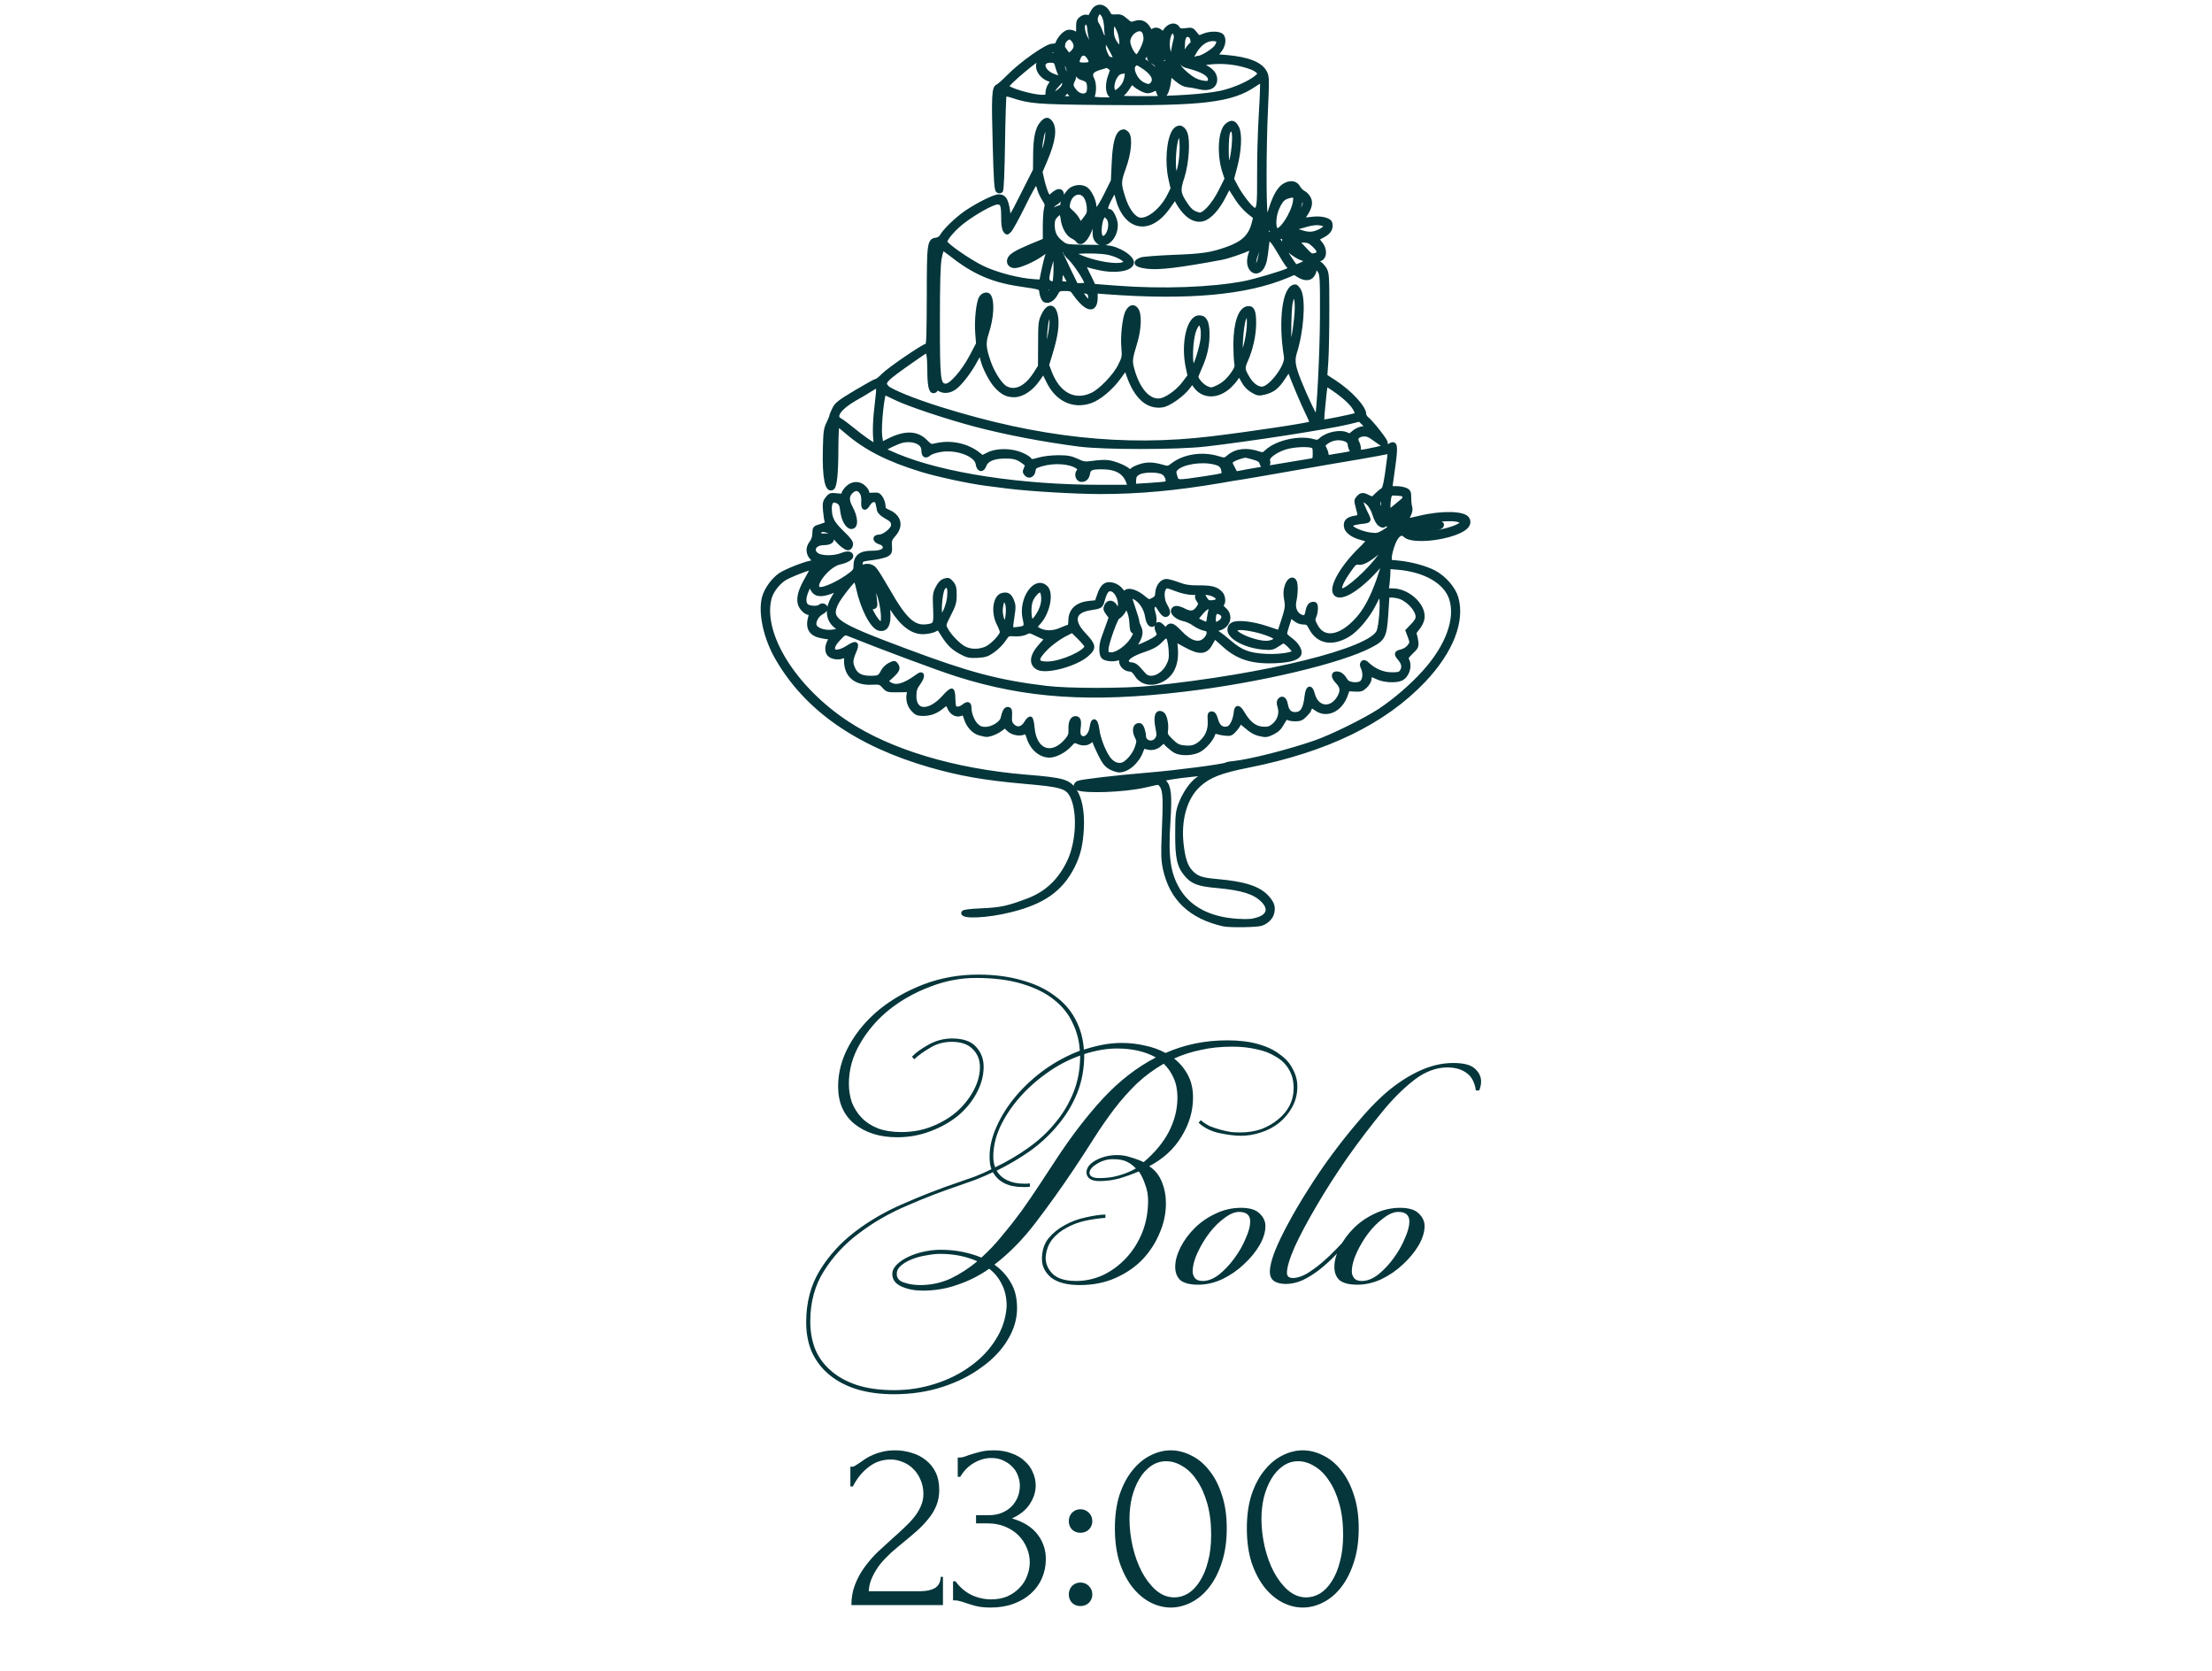 <?xml version="1.0" encoding="UTF-8"?> <svg xmlns="http://www.w3.org/2000/svg" width="286" height="216" viewBox="0 0 286 216" fill="none"><path d="M109.951 189.577H110.239C110.346 189.577 110.474 189.524 110.623 189.417C110.794 189.31 110.975 189.193 111.167 189.065C111.38 188.916 111.626 188.745 111.903 188.553C112.202 188.361 112.532 188.19 112.895 188.041C113.279 187.87 113.706 187.732 114.175 187.625C114.644 187.518 115.167 187.465 115.743 187.465C116.468 187.465 117.172 187.572 117.855 187.785C118.538 187.977 119.146 188.286 119.679 188.713C120.212 189.118 120.639 189.641 120.959 190.281C121.279 190.921 121.439 191.689 121.439 192.585C121.439 193.332 121.311 194.014 121.055 194.633C120.799 195.252 120.447 195.828 119.999 196.361C119.572 196.894 119.082 197.406 118.527 197.897C117.994 198.366 117.439 198.836 116.863 199.305C116.308 199.753 115.764 200.212 115.231 200.681C114.719 201.15 114.25 201.641 113.823 202.153C113.418 202.665 113.076 203.22 112.799 203.817C112.522 204.393 112.362 205.012 112.319 205.673H118.975C119.786 205.673 120.426 205.534 120.895 205.257C121.364 204.958 121.61 204.478 121.631 203.817H121.919V207.465H110.079C110.079 206.505 110.239 205.62 110.559 204.809C110.879 203.977 111.295 203.22 111.807 202.537C112.319 201.833 112.884 201.182 113.503 200.585C114.143 199.988 114.772 199.412 115.391 198.857C115.903 198.409 116.394 197.961 116.863 197.513C117.354 197.065 117.78 196.617 118.143 196.169C118.527 195.7 118.826 195.22 119.039 194.729C119.274 194.217 119.391 193.684 119.391 193.129C119.391 192.425 119.263 191.796 119.007 191.241C118.772 190.686 118.452 190.217 118.047 189.833C117.663 189.449 117.215 189.161 116.703 188.969C116.191 188.756 115.679 188.649 115.167 188.649C114.079 188.649 113.119 188.98 112.287 189.641C111.455 190.281 110.783 191.113 110.271 192.137H109.951V189.577ZM123.83 188.393H124.118C124.288 188.393 124.47 188.361 124.662 188.297C124.854 188.233 125.067 188.158 125.302 188.073C125.664 187.945 126.102 187.817 126.614 187.689C127.126 187.54 127.755 187.465 128.502 187.465C129.355 187.465 130.112 187.593 130.774 187.849C131.456 188.084 132.022 188.414 132.47 188.841C132.939 189.246 133.291 189.726 133.526 190.281C133.782 190.836 133.91 191.412 133.91 192.009C133.91 192.841 133.654 193.641 133.142 194.409C132.651 195.177 131.883 195.796 130.838 196.265C132.31 196.692 133.408 197.374 134.134 198.313C134.859 199.252 135.222 200.318 135.222 201.513C135.222 202.409 135.051 203.241 134.71 204.009C134.39 204.756 133.91 205.417 133.27 205.993C132.651 206.548 131.904 206.985 131.03 207.305C130.155 207.625 129.174 207.785 128.086 207.785C127.275 207.785 126.603 207.71 126.07 207.561C125.536 207.412 125.088 207.273 124.726 207.145C124.491 207.06 124.278 206.996 124.086 206.953C123.894 206.889 123.702 206.857 123.51 206.857H123.222V204.393H123.542C124.096 205.161 124.779 205.748 125.59 206.153C126.422 206.537 127.275 206.729 128.15 206.729C128.918 206.729 129.611 206.601 130.23 206.345C130.848 206.068 131.371 205.705 131.798 205.257C132.246 204.809 132.576 204.297 132.79 203.721C133.024 203.145 133.142 202.548 133.142 201.929C133.142 201.289 133.014 200.67 132.758 200.073C132.502 199.454 132.139 198.91 131.67 198.441C131.2 197.972 130.624 197.598 129.942 197.321C129.28 197.044 128.523 196.905 127.67 196.905H126.198V195.849H127.83C128.491 195.849 129.067 195.742 129.558 195.529C130.07 195.316 130.496 195.028 130.838 194.665C131.179 194.302 131.435 193.897 131.606 193.449C131.776 193.001 131.862 192.532 131.862 192.041C131.862 191.593 131.776 191.156 131.606 190.729C131.456 190.302 131.222 189.929 130.902 189.609C130.582 189.268 130.187 188.99 129.718 188.777C129.27 188.564 128.747 188.457 128.15 188.457C127.424 188.457 126.699 188.66 125.974 189.065C125.248 189.47 124.64 190.078 124.15 190.889H123.83V188.393ZM138.191 196.617C138.191 196.19 138.33 195.828 138.607 195.529C138.906 195.23 139.269 195.081 139.695 195.081C140.122 195.081 140.485 195.23 140.783 195.529C141.082 195.828 141.231 196.19 141.231 196.617C141.231 197.044 141.082 197.406 140.783 197.705C140.485 197.982 140.122 198.121 139.695 198.121C139.269 198.121 138.906 197.982 138.607 197.705C138.33 197.406 138.191 197.044 138.191 196.617ZM138.191 206.089C138.191 205.662 138.33 205.3 138.607 205.001C138.906 204.702 139.269 204.553 139.695 204.553C140.122 204.553 140.485 204.702 140.783 205.001C141.082 205.3 141.231 205.662 141.231 206.089C141.231 206.516 141.082 206.878 140.783 207.177C140.485 207.454 140.122 207.593 139.695 207.593C139.269 207.593 138.906 207.454 138.607 207.177C138.33 206.878 138.191 206.516 138.191 206.089ZM144.149 197.545C144.149 195.902 144.352 194.452 144.757 193.193C145.184 191.934 145.738 190.889 146.421 190.057C147.104 189.204 147.872 188.564 148.725 188.137C149.6 187.689 150.485 187.465 151.381 187.465C152.277 187.465 153.162 187.689 154.037 188.137C154.912 188.564 155.68 189.204 156.341 190.057C157.024 190.889 157.568 191.934 157.973 193.193C158.4 194.452 158.613 195.902 158.613 197.545C158.613 199.209 158.4 200.681 157.973 201.961C157.568 203.22 157.024 204.286 156.341 205.161C155.68 206.014 154.912 206.665 154.037 207.113C153.162 207.561 152.277 207.785 151.381 207.785C150.485 207.785 149.6 207.561 148.725 207.113C147.872 206.665 147.104 206.014 146.421 205.161C145.738 204.286 145.184 203.22 144.757 201.961C144.352 200.681 144.149 199.209 144.149 197.545ZM156.597 198.377C156.597 196.841 156.426 195.486 156.085 194.313C155.744 193.118 155.296 192.126 154.741 191.337C154.208 190.526 153.589 189.918 152.885 189.513C152.202 189.086 151.498 188.873 150.773 188.873C150.048 188.873 149.386 189.086 148.789 189.513C148.213 189.918 147.722 190.462 147.317 191.145C146.912 191.828 146.592 192.617 146.357 193.513C146.144 194.409 146.037 195.348 146.037 196.329C146.037 197.502 146.176 198.697 146.453 199.913C146.73 201.108 147.125 202.196 147.637 203.177C148.149 204.137 148.757 204.926 149.461 205.545C150.186 206.164 150.976 206.473 151.829 206.473C152.448 206.473 153.045 206.302 153.621 205.961C154.197 205.598 154.698 205.076 155.125 204.393C155.573 203.71 155.925 202.868 156.181 201.865C156.458 200.862 156.597 199.7 156.597 198.377ZM161.211 197.545C161.211 195.902 161.414 194.452 161.819 193.193C162.246 191.934 162.801 190.889 163.483 190.057C164.166 189.204 164.934 188.564 165.787 188.137C166.662 187.689 167.547 187.465 168.443 187.465C169.339 187.465 170.225 187.689 171.099 188.137C171.974 188.564 172.742 189.204 173.403 190.057C174.086 190.889 174.63 191.934 175.035 193.193C175.462 194.452 175.675 195.902 175.675 197.545C175.675 199.209 175.462 200.681 175.035 201.961C174.63 203.22 174.086 204.286 173.403 205.161C172.742 206.014 171.974 206.665 171.099 207.113C170.225 207.561 169.339 207.785 168.443 207.785C167.547 207.785 166.662 207.561 165.787 207.113C164.934 206.665 164.166 206.014 163.483 205.161C162.801 204.286 162.246 203.22 161.819 201.961C161.414 200.681 161.211 199.209 161.211 197.545ZM173.659 198.377C173.659 196.841 173.489 195.486 173.147 194.313C172.806 193.118 172.358 192.126 171.803 191.337C171.27 190.526 170.651 189.918 169.947 189.513C169.265 189.086 168.561 188.873 167.835 188.873C167.11 188.873 166.449 189.086 165.851 189.513C165.275 189.918 164.785 190.462 164.379 191.145C163.974 191.828 163.654 192.617 163.419 193.513C163.206 194.409 163.099 195.348 163.099 196.329C163.099 197.502 163.238 198.697 163.515 199.913C163.793 201.108 164.187 202.196 164.699 203.177C165.211 204.137 165.819 204.926 166.523 205.545C167.249 206.164 168.038 206.473 168.891 206.473C169.51 206.473 170.107 206.302 170.683 205.961C171.259 205.598 171.761 205.076 172.187 204.393C172.635 203.71 172.987 202.868 173.243 201.865C173.521 200.862 173.659 199.7 173.659 198.377Z" fill="#04363B"></path><path d="M139.612 166.102C137.98 166.102 136.748 165.782 135.916 165.142C135.116 164.47 134.716 163.67 134.716 162.742C134.716 161.686 134.988 160.806 135.532 160.102C136.108 159.398 136.812 158.822 137.644 158.374C138.508 157.894 139.404 157.558 140.332 157.366C141.292 157.142 142.156 157.014 142.924 156.982V157.414C142.06 157.478 141.18 157.606 140.284 157.798C139.42 157.99 138.62 158.294 137.884 158.71C137.148 159.094 136.524 159.606 136.012 160.246C135.532 160.886 135.26 161.654 135.196 162.55C135.196 163.35 135.5 164.054 136.108 164.662C136.748 165.27 137.756 165.574 139.132 165.574C140.348 165.574 141.516 165.318 142.636 164.806C143.756 164.262 144.748 163.526 145.612 162.598C146.476 161.67 147.164 160.582 147.676 159.334C148.188 158.054 148.444 156.662 148.444 155.158C148.444 154.454 148.316 153.766 148.06 153.094C147.836 152.422 147.564 151.862 147.244 151.414C146.412 151.766 145.564 152.07 144.7 152.326C143.868 152.55 143.02 152.662 142.156 152.662C141.612 152.662 141.196 152.566 140.908 152.374C140.62 152.15 140.476 151.878 140.476 151.558C140.476 150.95 140.876 150.422 141.676 149.974C142.508 149.526 143.42 149.302 144.412 149.302C145.052 149.302 145.644 149.398 146.188 149.59C146.764 149.75 147.324 149.958 147.868 150.214C149.308 148.998 150.396 147.686 151.132 146.278C151.868 144.838 152.236 143.366 152.236 141.862C152.236 140.902 152.076 140.07 151.756 139.366C151.436 138.63 151.004 138.006 150.46 137.494C149.18 138.23 148.012 139.094 146.956 140.086C145.932 141.078 144.956 142.182 144.028 143.398C143.132 144.582 142.268 145.83 141.436 147.142C140.604 148.454 139.74 149.782 138.844 151.126C137.212 153.558 135.564 155.862 133.9 158.038C132.268 160.182 130.492 161.99 128.572 163.462C129.468 164.102 130.172 164.87 130.684 165.766C131.228 166.662 131.5 167.766 131.5 169.078C131.5 170.486 131.1 171.846 130.3 173.158C129.5 174.502 128.38 175.686 126.94 176.71C125.532 177.766 123.852 178.614 121.9 179.254C119.948 179.894 117.836 180.214 115.564 180.214C113.836 180.214 112.268 180.006 110.86 179.59C109.484 179.174 108.3 178.566 107.308 177.766C106.316 176.966 105.548 175.99 105.004 174.838C104.492 173.686 104.236 172.374 104.236 170.902C104.236 168.342 104.828 166.102 106.012 164.182C107.196 162.262 108.716 160.598 110.572 159.19C112.46 157.75 114.572 156.534 116.908 155.542C119.244 154.518 121.548 153.622 123.82 152.854C124.556 152.598 125.292 152.342 126.028 152.086C126.764 151.798 127.484 151.478 128.188 151.126C128.092 150.87 128.028 150.614 127.996 150.358C127.964 150.07 127.948 149.782 127.948 149.494C127.948 148.246 128.252 146.95 128.86 145.606C129.468 144.23 130.3 142.918 131.356 141.67C132.412 140.422 133.644 139.286 135.052 138.262C136.492 137.238 138.012 136.422 139.612 135.814C139.548 134.566 139.244 133.382 138.7 132.262C138.188 131.11 137.388 130.102 136.3 129.238C135.244 128.374 133.868 127.686 132.172 127.174C130.508 126.662 128.508 126.406 126.172 126.406C124.156 126.406 122.172 126.79 120.22 127.558C118.268 128.294 116.508 129.286 114.94 130.534C113.404 131.782 112.156 133.238 111.196 134.902C110.236 136.534 109.756 138.262 109.756 140.086C109.756 140.918 109.884 141.718 110.14 142.486C110.428 143.222 110.844 143.878 111.388 144.454C111.932 145.03 112.636 145.494 113.5 145.846C114.364 146.166 115.388 146.326 116.572 146.326C118.012 146.326 119.356 146.07 120.604 145.558C121.852 145.046 122.924 144.39 123.82 143.59C124.716 142.758 125.42 141.846 125.932 140.854C126.444 139.862 126.7 138.886 126.7 137.926C126.7 136.998 126.396 136.23 125.788 135.622C125.18 134.982 124.268 134.662 123.052 134.662C122.028 134.662 121.1 134.918 120.268 135.43C119.436 135.91 118.748 136.406 118.204 136.918L117.916 136.582C118.396 136.07 119.1 135.558 120.028 135.046C120.988 134.502 122.012 134.23 123.1 134.23C124.54 134.23 125.58 134.598 126.22 135.334C126.86 136.038 127.18 136.886 127.18 137.878C127.18 139.03 126.876 140.166 126.268 141.286C125.692 142.374 124.892 143.35 123.868 144.214C122.844 145.046 121.644 145.718 120.268 146.23C118.924 146.742 117.5 146.998 115.996 146.998C113.756 146.998 111.916 146.422 110.476 145.27C109.068 144.118 108.364 142.502 108.364 140.422C108.364 138.598 108.844 136.822 109.804 135.094C110.764 133.366 112.06 131.83 113.692 130.486C115.356 129.142 117.276 128.054 119.452 127.222C121.66 126.39 123.996 125.974 126.46 125.974C128.54 125.974 130.412 126.214 132.076 126.694C133.74 127.142 135.148 127.798 136.3 128.662C137.484 129.494 138.396 130.518 139.036 131.734C139.676 132.918 140.044 134.23 140.14 135.67C140.94 135.414 141.74 135.206 142.54 135.046C143.372 134.886 144.204 134.806 145.036 134.806C146.06 134.806 147.052 134.918 148.012 135.142C148.972 135.334 149.868 135.654 150.7 136.102C153.164 135.014 155.82 134.47 158.668 134.47C160.204 134.47 161.532 134.63 162.652 134.95C163.804 135.27 164.748 135.718 165.484 136.294C166.252 136.838 166.812 137.478 167.164 138.214C167.548 138.918 167.74 139.654 167.74 140.422C167.74 141.414 167.516 142.31 167.068 143.11C166.652 143.878 166.092 144.55 165.388 145.126C164.716 145.67 163.932 146.086 163.036 146.374C162.172 146.662 161.308 146.806 160.444 146.806C159.708 146.806 158.796 146.694 157.708 146.47C156.62 146.246 155.708 145.798 154.972 145.126L155.26 144.79C155.58 145.078 155.964 145.334 156.412 145.558C156.892 145.75 157.372 145.91 157.852 146.038C158.332 146.166 158.78 146.262 159.196 146.326C159.644 146.358 160.028 146.374 160.348 146.374C161.34 146.374 162.252 146.23 163.084 145.942C163.916 145.622 164.636 145.206 165.244 144.694C165.884 144.182 166.38 143.59 166.732 142.918C167.084 142.214 167.26 141.462 167.26 140.662C167.26 139.702 167.052 138.886 166.636 138.214C166.252 137.542 165.692 136.998 164.956 136.582C164.252 136.134 163.42 135.814 162.46 135.622C161.5 135.398 160.46 135.286 159.34 135.286C157.836 135.286 156.46 135.43 155.212 135.718C153.996 135.974 152.86 136.342 151.804 136.822C152.54 137.398 153.132 138.102 153.58 138.934C154.028 139.766 154.252 140.742 154.252 141.862C154.252 143.622 153.756 145.302 152.764 146.902C151.804 148.502 150.412 149.782 148.588 150.742C149.324 151.222 149.868 151.894 150.22 152.758C150.572 153.622 150.748 154.55 150.748 155.542C150.748 156.854 150.476 158.134 149.932 159.382C149.42 160.63 148.684 161.766 147.724 162.79C146.764 163.782 145.596 164.582 144.22 165.19C142.844 165.798 141.308 166.102 139.612 166.102ZM136.54 149.878C138.556 146.806 140.588 144.166 142.636 141.958C144.716 139.718 146.988 137.958 149.452 136.678C148.044 135.91 146.38 135.526 144.46 135.526C143.724 135.526 143.004 135.59 142.3 135.718C141.596 135.846 140.892 136.022 140.188 136.246V136.294C140.188 138.118 139.884 139.782 139.276 141.286C138.668 142.79 137.836 144.166 136.78 145.414C135.756 146.662 134.556 147.782 133.18 148.774C131.804 149.734 130.364 150.582 128.86 151.318C129.18 151.862 129.644 152.278 130.252 152.566C130.86 152.854 131.58 152.998 132.412 152.998C132.476 152.998 132.572 152.998 132.7 152.998C132.828 152.998 132.972 152.982 133.132 152.95L133.18 153.382C133.02 153.414 132.86 153.43 132.7 153.43C132.572 153.43 132.428 153.43 132.268 153.43C130.38 153.43 129.084 152.79 128.38 151.51C127.644 151.862 126.908 152.182 126.172 152.47C125.468 152.726 124.748 152.982 124.012 153.238C121.804 153.974 119.564 154.838 117.292 155.83C115.02 156.79 112.956 157.974 111.1 159.382C109.244 160.758 107.724 162.39 106.54 164.278C105.356 166.134 104.764 168.31 104.764 170.806C104.764 172.086 104.972 173.27 105.388 174.358C105.836 175.446 106.508 176.374 107.404 177.142C108.3 177.942 109.42 178.566 110.764 179.014C112.14 179.462 113.756 179.686 115.612 179.686C117.436 179.686 119.196 179.414 120.892 178.87C122.62 178.326 124.156 177.558 125.5 176.566C126.844 175.606 127.932 174.454 128.764 173.11C129.596 171.798 130.06 170.374 130.156 168.838C130.156 167.75 129.948 166.806 129.532 166.006C129.148 165.206 128.604 164.534 127.9 163.99C126.62 164.886 125.26 165.574 123.82 166.054C122.412 166.566 120.892 166.822 119.26 166.822C118.268 166.822 117.372 166.646 116.572 166.294C115.772 165.942 115.372 165.398 115.372 164.662C115.372 164.246 115.564 163.846 115.948 163.462C116.332 163.078 116.828 162.742 117.436 162.454C118.044 162.166 118.716 161.942 119.452 161.782C120.188 161.622 120.908 161.542 121.612 161.542C123.5 161.542 125.26 161.878 126.892 162.55C127.82 161.718 128.7 160.79 129.532 159.766C130.396 158.742 131.228 157.686 132.028 156.598C132.828 155.478 133.596 154.358 134.332 153.238C135.1 152.086 135.836 150.966 136.54 149.878ZM128.668 150.886C130.204 150.15 131.644 149.302 132.988 148.342C134.332 147.382 135.484 146.31 136.444 145.126C137.436 143.942 138.22 142.63 138.796 141.19C139.372 139.75 139.66 138.166 139.66 136.438C138.124 136.982 136.668 137.75 135.292 138.742C133.948 139.702 132.764 140.774 131.74 141.958C130.716 143.142 129.9 144.39 129.292 145.702C128.716 146.982 128.428 148.246 128.428 149.494C128.428 150.006 128.508 150.47 128.668 150.886ZM118.972 166.102C120.348 166.102 121.644 165.83 122.86 165.286C124.076 164.71 125.244 163.958 126.364 163.03C124.924 162.39 123.324 162.07 121.564 162.07C121.052 162.07 120.46 162.134 119.788 162.262C119.148 162.358 118.54 162.518 117.964 162.742C117.388 162.966 116.908 163.238 116.524 163.558C116.14 163.878 115.948 164.246 115.948 164.662C115.948 165.206 116.252 165.574 116.86 165.766C117.5 165.99 118.204 166.102 118.972 166.102ZM142.156 152.278C143.052 152.278 143.884 152.166 144.652 151.942C145.452 151.718 146.188 151.414 146.86 151.03C146.508 150.646 146.124 150.358 145.708 150.166C145.292 149.942 144.684 149.83 143.884 149.83C143.18 149.83 142.508 150.022 141.868 150.406C141.26 150.758 140.924 151.142 140.86 151.558C140.86 152.038 141.292 152.278 142.156 152.278ZM160.206 156.646C159.63 156.646 158.99 156.918 158.286 157.462C157.582 157.974 156.926 158.63 156.318 159.43C155.742 160.198 155.246 161.03 154.83 161.926C154.414 162.822 154.206 163.638 154.206 164.374C154.206 164.662 154.302 164.934 154.494 165.19C154.686 165.446 155.022 165.574 155.502 165.574C156.206 165.574 156.926 165.286 157.662 164.71C158.398 164.102 159.054 163.398 159.63 162.598C160.238 161.766 160.718 160.918 161.07 160.054C161.454 159.19 161.646 158.47 161.646 157.894C161.646 157.062 161.166 156.646 160.206 156.646ZM160.446 156.118C161.566 156.118 162.366 156.358 162.846 156.838C163.358 157.318 163.614 157.862 163.614 158.47C163.614 159.238 163.358 160.07 162.846 160.966C162.334 161.83 161.662 162.646 160.83 163.414C160.03 164.182 159.102 164.822 158.046 165.334C157.022 165.814 155.982 166.054 154.926 166.054C153.87 166.054 153.102 165.862 152.622 165.478C152.174 165.062 151.95 164.486 151.95 163.75C151.95 162.982 152.174 162.15 152.622 161.254C153.07 160.358 153.678 159.526 154.446 158.758C155.214 157.99 156.11 157.366 157.134 156.886C158.19 156.374 159.294 156.118 160.446 156.118ZM187.899 137.398C189.243 137.398 190.171 137.638 190.683 138.118C191.227 138.598 191.499 139.158 191.499 139.798C191.499 140.15 191.419 140.534 191.259 140.95H190.827C190.667 139.894 190.267 139.142 189.627 138.694C188.987 138.214 188.155 137.974 187.131 137.974C185.723 137.974 184.331 138.486 182.955 139.51C181.611 140.534 180.283 141.83 178.971 143.398C177.307 145.414 175.707 147.51 174.171 149.686C172.667 151.862 171.339 153.942 170.187 155.926C169.035 157.878 168.107 159.622 167.403 161.158C166.731 162.694 166.395 163.814 166.395 164.518C166.395 164.966 166.651 165.19 167.163 165.19C167.707 165.19 168.315 164.998 168.987 164.614C169.659 164.198 170.315 163.718 170.955 163.174C171.627 162.598 172.251 162.006 172.827 161.398C173.435 160.758 173.947 160.214 174.363 159.766L174.699 160.006C174.059 160.774 173.387 161.51 172.683 162.214C172.011 162.918 171.307 163.558 170.571 164.134C169.867 164.678 169.147 165.126 168.411 165.478C167.675 165.798 166.955 165.958 166.251 165.958C165.611 165.958 165.099 165.83 164.715 165.574C164.363 165.318 164.187 164.918 164.187 164.374C164.187 163.734 164.395 162.87 164.811 161.782C165.259 160.662 165.851 159.43 166.587 158.086C167.323 156.71 168.171 155.27 169.131 153.766C170.091 152.23 171.115 150.726 172.203 149.254C173.291 147.782 174.395 146.39 175.515 145.078C176.635 143.734 177.723 142.582 178.779 141.622C180.187 140.342 181.675 139.318 183.243 138.55C184.811 137.782 186.363 137.398 187.899 137.398ZM180.784 156.646C180.208 156.646 179.568 156.918 178.864 157.462C178.16 157.974 177.504 158.63 176.896 159.43C176.32 160.198 175.824 161.03 175.408 161.926C174.992 162.822 174.784 163.638 174.784 164.374C174.784 164.662 174.88 164.934 175.072 165.19C175.264 165.446 175.6 165.574 176.08 165.574C176.784 165.574 177.504 165.286 178.24 164.71C178.976 164.102 179.632 163.398 180.208 162.598C180.816 161.766 181.296 160.918 181.648 160.054C182.032 159.19 182.224 158.47 182.224 157.894C182.224 157.062 181.744 156.646 180.784 156.646ZM181.024 156.118C182.144 156.118 182.944 156.358 183.424 156.838C183.936 157.318 184.192 157.862 184.192 158.47C184.192 159.238 183.936 160.07 183.424 160.966C182.912 161.83 182.24 162.646 181.408 163.414C180.608 164.182 179.68 164.822 178.624 165.334C177.6 165.814 176.56 166.054 175.504 166.054C174.448 166.054 173.68 165.862 173.2 165.478C172.752 165.062 172.528 164.486 172.528 163.75C172.528 162.982 172.752 162.15 173.2 161.254C173.648 160.358 174.256 159.526 175.024 158.758C175.792 157.99 176.688 157.366 177.712 156.886C178.768 156.374 179.872 156.118 181.024 156.118Z" fill="#04363B"></path><path d="M141.329 1.415C141.138 1.727 140.981 2.04 140.981 2.127C140.981 2.197 140.808 2.214 140.582 2.162C140.321 2.092 140.026 2.179 139.766 2.388C139.418 2.666 139.367 2.857 139.384 3.744C139.401 4.3 139.349 4.682 139.28 4.578C139.02 4.196 138.412 3.987 137.978 4.144C137.526 4.317 136.901 5.03 136.727 5.569C136.641 5.812 136.45 5.899 136.05 5.899C135.321 5.899 132.04 8.211 130.39 9.897C129.765 10.523 129.123 11.097 128.966 11.149C128.48 11.34 128.428 12.522 128.602 18.693C128.723 23.439 128.81 24.551 129.018 24.672C129.157 24.777 129.331 24.76 129.435 24.655C129.539 24.551 129.644 22.134 129.696 18.415C129.748 15.095 129.834 12.313 129.904 12.244C129.973 12.174 130.407 12.244 130.859 12.4C133.185 13.165 133.984 13.235 142.353 13.322C155.462 13.461 159.264 13.009 162.25 10.94C162.701 10.627 163.101 10.436 163.153 10.488C163.205 10.54 163.153 12.4 163.014 14.625C162.875 16.85 162.771 20.466 162.788 22.673C162.806 26.654 162.737 27.106 162.198 27.106C161.869 27.106 160.514 25.42 159.906 24.273L159.299 23.143L159.715 21.596C160.271 19.493 160.375 17.302 159.958 16.503C159.576 15.773 159.247 15.686 158.657 16.155C157.753 16.85 157.563 19.858 158.257 22.1L158.587 23.108L157.84 24.603C156.92 26.463 155.618 27.888 155.01 27.714C154.194 27.488 153.864 27.228 153.257 26.306C152.371 24.968 152.336 24.585 152.892 22.9C153.482 21.039 153.673 18.154 153.257 17.146C152.91 16.346 152.267 16.259 151.798 16.955C151.069 18.067 150.843 21.022 151.329 23.143L151.607 24.377L151.121 25.351C150.114 27.297 148.221 28.723 147.162 28.323C146.433 28.045 145.704 26.985 145.252 25.541C144.679 23.751 144.679 23.491 145.322 21.718C146.016 19.823 146.208 17.806 145.739 17.25C145.478 16.972 145.322 16.92 145.044 17.024C144.419 17.267 144.089 18.588 143.985 21.109L143.881 23.369L142.96 25.229C142.006 27.123 141.502 27.61 141.502 26.62C141.485 25.959 140.929 24.777 140.443 24.429C139.922 24.064 139.175 24.081 138.533 24.446C138.03 24.76 137.335 25.907 137.335 26.463C137.335 26.62 137.231 26.759 137.127 26.759C137.005 26.759 136.693 26.88 136.432 27.002C135.981 27.245 135.946 27.228 135.946 26.932C135.946 26.759 136.172 26.463 136.45 26.306C137.04 25.959 137.422 25.333 137.283 24.951C137.127 24.551 136.745 24.603 136.137 25.107L135.616 25.559L135.338 25.037C135.2 24.742 134.956 23.994 134.8 23.352L134.54 22.204L135.147 20.779C136.259 18.206 136.467 16.537 135.807 15.755C135.46 15.355 135.217 15.373 134.748 15.877C134.123 16.537 133.845 17.771 133.828 19.979L133.811 21.978L132.144 25.281C130.772 28.01 130.477 28.497 130.442 28.062C130.234 25.976 129.939 25.368 129.123 25.368C128.567 25.368 126.466 26.411 124.973 27.419C123.723 28.271 122.126 29.801 121.744 30.53C121.622 30.739 121.327 30.93 121.066 30.965C120.129 31.07 120.077 31.417 120.077 38.353C120.059 43.724 120.025 44.663 119.816 44.663C119.434 44.663 114.955 47.722 114.191 48.504C113.826 48.887 113.444 49.182 113.34 49.182C113.236 49.182 112.038 49.843 110.666 50.66C108.479 51.981 108.149 52.224 107.836 52.885C107.628 53.301 107.472 53.702 107.472 53.788C107.472 53.875 107.298 54.293 107.09 54.727C106.742 55.422 106.69 55.857 106.638 58.152C106.551 61.732 106.916 63.54 107.628 63.088C107.975 62.88 108.149 61.158 108.149 57.734C108.166 56.187 108.218 54.918 108.305 54.918C108.374 54.918 108.895 55.318 109.468 55.822C111.951 57.96 114.781 59.403 119.122 60.742C121.136 61.367 125.32 62.271 127.525 62.549C128.289 62.654 129.574 62.81 130.39 62.914C133.238 63.262 139.02 63.609 142.283 63.609C147.249 63.609 151.972 63.175 157.736 62.201C158.882 61.993 160.253 61.767 160.775 61.698C161.296 61.611 164.195 61.124 167.199 60.585C170.202 60.064 174.074 59.385 175.793 59.108C177.512 58.812 179.092 58.517 179.301 58.464C179.682 58.36 179.7 58.395 179.595 59.194C179.179 62.462 179.022 63.175 178.728 63.349C178.554 63.436 178.189 63.748 177.928 64.01C177.477 64.479 177.443 64.479 176.939 64.236C176.244 63.87 176.002 63.888 175.619 64.305C175.325 64.635 175.307 64.74 175.515 65.487C175.863 66.756 175.863 66.808 175.151 66.912C174.265 67.069 173.935 67.382 174.005 68.025C174.057 68.633 174.838 69.241 175.949 69.537C176.349 69.642 176.748 69.763 176.87 69.798C176.991 69.832 176.523 70.389 175.845 71.032C173.64 73.17 172.113 75.778 172.581 76.629C173.171 77.759 175.828 76.125 178.484 73.013C179.005 72.388 178.936 72.874 178.224 74.943C177.408 77.255 176.523 78.924 175.463 80.071C173.293 82.453 171.123 82.783 170.133 80.888C169.786 80.262 169.768 80.089 169.942 79.688C170.063 79.445 170.15 78.976 170.15 78.645C170.15 78.159 170.081 78.037 169.821 78.037C169.386 78.037 169.161 78.333 169.022 79.115C168.883 79.81 168.657 79.914 168.05 79.602C167.459 79.272 167.181 78.489 167.373 77.655C167.581 76.733 167.598 75.43 167.39 75.117C167.112 74.647 166.591 74.978 166.348 75.76C166.157 76.351 166.157 76.751 166.279 77.499C166.435 78.35 166.4 78.628 165.949 80.071C165.67 80.957 165.41 81.688 165.376 81.688C165.341 81.688 164.612 81.462 163.761 81.166C161.938 80.558 160.028 80.349 159.385 80.68C159.073 80.853 158.951 81.062 158.951 81.409C158.951 82.418 161.087 83.53 163.361 83.722C164.386 83.808 164.577 83.756 165.168 83.357C165.532 83.113 165.879 82.905 165.949 82.905C166.226 82.905 167.407 84.104 167.303 84.278C167.094 84.608 165.202 84.851 163.639 84.764C161.504 84.643 160.496 84.278 159.108 83.096C158.483 82.557 157.771 82 157.545 81.862C157.007 81.531 157.024 81.409 157.58 81.271C158.847 80.94 159.247 79.602 158.344 78.785C157.979 78.472 157.875 78.263 157.997 78.141C158.291 77.846 158.187 77.012 157.823 76.647C157.233 76.055 156.607 75.899 154.993 75.916C153.76 75.916 153.222 75.829 152.336 75.499C151.729 75.274 151.034 75.082 150.826 75.082C150.235 75.082 149.697 75.743 149.628 76.56C149.593 77.133 149.489 77.307 149.055 77.516C148.551 77.776 148.517 77.776 147.84 77.22C146.954 76.473 145.965 76.16 145.565 76.49C145.322 76.682 145.235 76.664 144.957 76.264C144.766 76.004 144.35 75.708 144.02 75.604C143.082 75.291 142.527 75.639 142.127 76.838L141.78 77.829L140.859 77.915C139.21 78.09 138.377 78.889 138.377 80.297C138.377 80.68 138.29 80.992 138.186 80.992C138.099 80.992 137.648 81.166 137.196 81.358C136.241 81.809 135.165 81.827 134.401 81.444C134.106 81.288 133.863 81.114 133.863 81.062C133.863 81.01 134.054 80.766 134.297 80.505C135.495 79.219 136.016 76.716 135.252 75.951C133.863 74.561 131.883 77.463 132.474 79.984C132.734 81.027 132.63 81.166 131.536 81.288C130.616 81.392 130.651 81.479 130.928 79.602C131.102 78.489 131.085 78.194 130.859 77.638C130.546 76.908 130.251 76.733 129.591 76.89C128.637 77.133 128.359 79.132 129.088 80.575C129.331 81.045 129.522 81.548 129.522 81.705C129.522 82.157 128.289 83.443 127.543 83.791C126.622 84.208 125.511 84.208 124.695 83.791C123.949 83.408 122.751 82.174 122.317 81.34C122.021 80.784 122.039 80.766 122.733 79.393C123.341 78.211 123.445 77.864 123.445 76.908C123.445 76.004 123.376 75.708 123.046 75.325C122.698 74.926 122.577 74.873 122.126 75.03C121.778 75.135 121.483 75.43 121.223 75.951C120.841 76.664 120.823 76.89 120.893 78.593C120.98 80.697 120.945 80.784 119.834 80.94C118.15 81.166 116.986 80.106 114.868 76.386C114.104 75.065 113.323 73.796 113.114 73.57C112.75 73.135 112.142 73.013 111.586 73.239C111.343 73.361 111.291 73.292 111.291 72.944C111.291 72.371 111.361 72.319 112.958 72.127C113.705 72.023 114.486 71.831 114.729 71.675C115.076 71.449 115.128 71.293 115.076 70.58C115.024 69.85 115.094 69.676 115.597 69.103C116.604 67.955 116.292 66.721 114.833 66.113C114.382 65.922 114.243 65.765 114.243 65.418C114.243 64.809 113.774 63.957 113.41 63.923C113.253 63.923 112.906 63.923 112.646 63.94C112.298 63.974 112.159 63.905 112.159 63.697C112.159 63.541 111.968 63.227 111.725 63.001C111.118 62.376 110.197 62.41 109.538 63.071C109.26 63.349 109.034 63.697 109.034 63.853C109.034 64.062 108.878 64.096 108.201 64.01C107.419 63.923 107.333 63.957 106.968 64.409C106.621 64.844 106.586 65.052 106.656 65.956C106.708 66.53 106.794 67.156 106.864 67.364C106.951 67.66 106.864 67.747 106.135 67.972C105.319 68.216 105.301 68.234 105.284 68.929C105.284 69.398 105.128 69.832 104.902 70.128C104.381 70.788 104.416 71.554 104.971 72.145L105.405 72.597L104.867 72.701C103.791 72.927 101.672 73.779 100.891 74.282C99.971 74.909 99.051 76.177 98.773 77.22C98.252 79.184 98.947 82.435 100.474 85.077C104.242 91.63 110.84 96.237 120.337 98.966C124.244 100.078 127.369 100.617 132.491 101.07C137.318 101.486 138.012 101.695 138.62 102.964C139.575 104.963 139.384 108.857 138.238 111.308C137.057 113.811 135.356 115.427 132.96 116.349C130.338 117.34 129.418 117.548 126.935 117.652C125.355 117.722 124.574 117.826 124.539 117.965C124.331 118.574 127.716 118.417 130.72 117.652C134.904 116.609 137.179 114.993 138.707 112.003C139.454 110.525 139.784 109.17 139.888 107.066C139.992 104.911 139.662 103.19 138.95 102.147C138.134 100.965 137.491 100.774 132.647 100.374C123.358 99.609 115.076 97.123 109.486 93.421C102.732 88.953 98.408 82.053 99.485 77.446C99.676 76.543 100.457 75.482 101.308 74.873C101.95 74.421 104.867 73.292 105.006 73.431C105.041 73.465 104.763 74.022 104.381 74.683C103.53 76.125 103.218 77.116 103.374 77.933C103.496 78.559 104.173 79.254 104.659 79.254C104.832 79.254 104.867 79.359 104.78 79.637C104.346 81.045 104.728 81.879 105.961 82.192C106.395 82.296 106.916 82.383 107.124 82.383C107.472 82.383 107.472 82.4 107.211 82.905C106.829 83.652 106.881 84.4 107.333 84.712C107.784 85.025 108.565 85.077 109.052 84.816C109.347 84.643 109.381 84.695 109.381 85.425C109.381 87.302 110.614 88.362 112.715 88.258C113.739 88.206 113.844 88.241 114.278 88.728C114.729 89.232 114.781 89.249 116.153 89.232L117.577 89.215L117.472 89.701C117.333 90.466 117.542 91.214 118.063 91.769C118.462 92.204 118.688 92.291 119.348 92.291C120.302 92.291 121.066 91.995 121.848 91.335C122.16 91.074 122.438 90.883 122.455 90.918C122.49 90.953 122.594 91.196 122.716 91.457C123.011 92.152 123.636 92.517 124.192 92.308C124.608 92.135 124.66 92.17 124.921 92.987C125.233 93.908 125.963 94.655 126.709 94.829C126.97 94.881 127.265 94.951 127.386 94.986C127.734 95.09 128.741 94.742 129.348 94.29L129.939 93.855L130.425 94.325C130.928 94.794 131.866 94.968 132.474 94.672C132.665 94.585 132.786 94.725 132.96 95.281C133.411 96.741 134.505 97.68 135.72 97.68C136.467 97.663 137.613 97.072 138.273 96.359C138.828 95.75 138.915 95.715 139.332 95.907C139.939 96.185 140.495 96.167 140.912 95.854C141.329 95.542 141.502 95.524 141.502 95.837C141.502 95.959 141.815 96.689 142.197 97.454C142.735 98.549 143.013 98.896 143.551 99.209C143.933 99.418 144.454 99.592 144.697 99.592C145.808 99.592 147.093 98.444 147.596 97.019C147.753 96.55 147.857 96.481 148.17 96.585C148.829 96.81 149.489 96.689 149.975 96.237L150.444 95.785L150.965 96.324C151.26 96.602 151.712 96.967 151.989 97.106C152.736 97.488 154.142 97.437 155.01 97.002C155.722 96.637 156.66 95.576 156.886 94.864C156.954 94.603 157.076 94.551 157.354 94.638C157.563 94.707 158.048 94.811 158.448 94.847C159.091 94.916 159.195 94.864 159.698 94.307C160.011 93.96 160.253 93.543 160.253 93.403C160.253 93.23 160.549 93.403 161.122 93.908C161.73 94.446 162.25 94.759 162.858 94.898C163.657 95.09 163.795 95.073 164.559 94.707C165.168 94.395 165.48 94.081 165.81 93.473C166.157 92.847 166.313 92.691 166.504 92.812C166.643 92.917 167.094 92.987 167.494 92.987C168.067 92.987 168.327 92.882 168.744 92.447C169.039 92.152 169.282 91.856 169.282 91.805C169.282 91.735 169.352 91.579 169.438 91.439C169.56 91.248 169.699 91.283 170.15 91.613C171.522 92.639 173.362 91.769 174.039 89.77L174.282 89.093L175.168 89.145C175.949 89.179 176.106 89.128 176.574 88.675C176.887 88.362 177.095 87.963 177.095 87.702C177.095 87.163 177.182 87.146 178.154 87.598C179.005 87.98 180.481 88.05 181.141 87.754C181.957 87.389 182.374 86.12 181.957 85.32C181.8 85.042 181.887 84.886 182.495 84.295C183.138 83.686 183.207 83.547 183.138 82.956C183.085 82.591 182.998 82.174 182.929 82.018C182.86 81.844 182.964 81.584 183.242 81.288C183.468 81.045 183.762 80.558 183.866 80.21C184.422 78.541 182.217 76.299 180.029 76.299H179.301L179.422 75.378C179.474 74.891 179.526 74.213 179.526 73.883V73.292L180.793 73.396C184.283 73.709 186.888 75.221 187.6 77.342C188.468 79.95 187.165 83.53 184.145 86.868C182.512 88.675 180.394 90.501 178.415 91.822C176.505 93.073 172.217 95.194 170.063 95.941C166.713 97.106 161.677 98.392 159.525 98.618C159.073 98.653 158.621 98.74 158.517 98.809C158.17 99.018 151.954 99.835 148.447 100.113C144.419 100.443 139.714 101 139.384 101.174C139.002 101.382 138.967 101.782 139.314 101.904C140.408 102.338 145.287 102.147 147.84 101.591C148.517 101.434 149.246 101.278 149.489 101.226C149.836 101.156 149.975 101.243 150.235 101.643C150.6 102.303 150.652 103.363 150.461 107.675C150.339 110.421 150.375 111.186 150.6 112.263C151.433 116.157 153.934 118.539 158.222 119.495C159.091 119.668 162.58 119.617 163.118 119.408C163.882 119.113 164.404 118.556 164.525 117.913C164.664 117.183 164.508 116.731 163.865 116.001C162.788 114.784 160.913 114.176 157.284 113.863C155.323 113.689 154.715 113.481 153.968 112.681C153.343 112.02 152.996 110.995 152.788 109.153C152.423 105.919 153.257 103.051 155.028 101.452C156.33 100.27 157.858 99.679 161.382 98.983C171.522 96.967 178.971 93.351 184.092 87.963C187.634 84.225 189.179 80.297 188.311 77.273C187.964 76.073 186.784 74.7 185.482 73.987C184.422 73.414 182.478 72.874 180.915 72.718L179.7 72.597V72.04C179.7 71.727 179.891 70.98 180.116 70.372C180.585 69.12 181.158 68.703 181.679 69.224C182.304 69.85 184.995 69.832 187.34 69.172C189.353 68.599 190.187 67.868 189.753 67.069C189.336 66.287 186.436 66.217 183.554 66.912C182.755 67.104 182.044 67.26 181.957 67.26C181.887 67.26 181.974 66.965 182.148 66.617C182.356 66.217 182.425 65.834 182.356 65.608C182.287 65.418 182.217 64.879 182.217 64.392C182.217 63.662 182.165 63.505 181.783 63.314C181.54 63.193 181.002 63.088 180.55 63.088H179.769L180.065 60.95C180.429 58.464 180.463 57.595 180.22 57.439C180.116 57.369 179.925 57.404 179.804 57.508C179.595 57.682 176.401 58.395 175.88 58.395C175.776 58.395 175.706 58.204 175.706 57.96C175.706 57.717 175.602 57.369 175.498 57.178C175.185 56.674 175.515 56.239 176.262 56.17C176.748 56.135 177.061 56.257 177.807 56.813C178.832 57.595 179.179 57.7 179.179 57.213C179.179 56.917 177.373 54.623 176.696 54.067C176.54 53.945 176.401 53.702 176.401 53.545C176.401 52.659 174.543 50.66 172.477 49.321L171.366 48.608L171.504 46.592C171.574 45.48 171.626 42.507 171.626 39.969C171.626 35.641 171.609 35.328 171.279 34.754C171.07 34.424 170.74 34.076 170.532 33.972C170.063 33.764 170.029 33.538 170.463 33.538C171.296 33.538 171.453 32.321 170.74 31.452C170.48 31.156 170.306 30.895 170.342 30.861C170.376 30.826 170.74 30.635 171.157 30.409C171.887 29.991 172.147 29.54 172.026 28.896C171.939 28.375 170.775 28.097 169.508 28.288C168.9 28.358 168.414 28.41 168.414 28.358C168.414 28.323 168.553 28.079 168.727 27.836C169.352 26.915 169.525 26.289 169.282 25.716C169.161 25.42 168.848 25.072 168.605 24.933C168.345 24.811 168.032 24.499 167.893 24.255C167.581 23.647 166.956 23.508 166.226 23.855C165.462 24.238 164.889 25.142 164.316 26.932L163.831 28.41L163.674 27.802C163.448 26.95 163.465 19.11 163.691 14.173C163.865 10.436 163.865 9.949 163.605 9.411C163.067 8.281 161.417 7.603 158.57 7.359L157.146 7.238L157.649 6.612C158.291 5.864 158.378 4.804 157.84 4.509C157.354 4.248 156.347 4.3 155.618 4.596C154.975 4.874 154.975 4.874 154.541 4.317C154.159 3.813 154.072 3.779 153.326 3.883C152.649 3.97 152.493 3.935 152.302 3.639C151.92 3.014 151.034 3.257 150.548 4.109C150.409 4.37 150.375 4.37 150.096 4.109C149.767 3.779 149.298 3.726 149.02 4.005C148.881 4.144 148.742 4.039 148.517 3.674C148.1 2.944 147.51 2.701 146.78 2.944C146.225 3.135 146.138 3.101 145.565 2.597C145.044 2.145 144.818 2.058 144.245 2.11C143.638 2.145 143.516 2.092 143.308 1.675C142.787 0.702 141.832 0.58 141.329 1.415ZM142.666 2.006C142.822 2.249 142.96 2.857 142.996 3.344C143.013 3.848 143.047 4.352 143.082 4.491C143.117 4.63 143.03 4.769 142.856 4.804C142.666 4.856 142.509 4.682 142.37 4.213C142.249 3.848 142.04 3.396 141.919 3.205C141.623 2.805 141.606 2.353 141.849 1.884C142.093 1.432 142.301 1.467 142.666 2.006ZM140.859 3.987C140.981 5.117 141.329 5.969 141.78 6.212C141.936 6.299 142.04 6.473 142.006 6.577C141.832 7.081 140.408 5.291 140.131 4.23C139.905 3.396 140.026 2.944 140.461 2.944C140.703 2.944 140.773 3.153 140.859 3.987ZM144.645 3.935C144.975 4.717 145.096 6.073 144.836 6.073C144.488 6.073 143.898 5.187 143.811 4.543C143.69 3.692 143.864 2.892 144.124 3.048C144.228 3.101 144.454 3.5 144.645 3.935ZM145.669 3.831C145.669 3.918 145.599 3.987 145.495 3.987C145.409 3.987 145.322 3.865 145.322 3.709C145.322 3.57 145.409 3.5 145.495 3.553C145.599 3.605 145.669 3.726 145.669 3.831ZM147.926 4.144C148.013 4.335 148.1 4.717 148.1 4.978C148.1 5.638 147.266 7.29 146.954 7.29C146.642 7.29 146.051 6.334 145.912 5.586C145.686 4.387 147.388 3.17 147.926 4.144ZM151.92 4.335C152.059 4.596 152.059 4.874 151.937 5.256C151.85 5.569 151.729 6.177 151.659 6.647C151.52 7.638 151.312 7.568 151.069 6.438C150.878 5.552 151.086 4.37 151.468 4.126C151.729 3.952 151.712 3.935 151.92 4.335ZM153.968 4.717C154.194 4.943 154.264 5.725 154.055 5.725C153.968 5.725 153.656 6.108 153.343 6.577C152.944 7.151 152.77 7.585 152.823 7.916C152.874 8.368 152.979 8.437 153.917 8.68C155.531 9.115 156.434 9.671 156.434 10.262C156.434 10.732 156.139 10.819 155.201 10.592C154.576 10.436 154.038 10.123 153.343 9.515C152.284 8.576 152.214 8.385 152.718 7.203C152.857 6.873 152.961 6.23 152.961 5.76C152.961 4.943 153.17 4.509 153.569 4.509C153.673 4.509 153.847 4.596 153.968 4.717ZM149.941 5.934C150.009 6.855 150.009 6.855 149.749 6.334C149.437 5.691 149.385 4.509 149.68 4.804C149.801 4.926 149.905 5.43 149.941 5.934ZM138.794 5.239C139.193 5.795 139.141 6.299 138.637 6.768L138.203 7.168L137.821 6.664C137.596 6.386 137.422 6.108 137.439 6.038C137.457 5.951 137.474 5.795 137.491 5.656C137.509 5.326 137.995 4.856 138.29 4.856C138.429 4.856 138.655 5.03 138.794 5.239ZM157.51 5.465C157.476 5.656 157.32 5.969 157.163 6.143C156.712 6.647 155.358 7.464 154.958 7.464C154.767 7.464 154.42 7.585 154.211 7.742C153.708 8.089 153.725 8.037 154.402 6.838C155.062 5.638 156 4.995 156.954 5.065C157.458 5.117 157.545 5.187 157.51 5.465ZM140.113 5.934C140.113 6.004 140.044 6.073 139.939 6.073C139.852 6.073 139.766 6.004 139.766 5.917C139.766 5.83 139.714 5.604 139.662 5.43C139.575 5.152 139.592 5.152 139.835 5.447C139.992 5.638 140.113 5.847 140.113 5.934ZM143.742 6.595L144.28 7.638H143.794C143.394 7.638 143.238 7.516 143.013 7.029C142.613 6.177 142.631 5.552 143.082 5.552C143.151 5.552 143.447 6.021 143.742 6.595ZM148.794 6.542C148.794 6.716 148.725 6.96 148.638 7.099C148.413 7.446 148.586 7.794 149.142 8.072C149.419 8.211 149.662 8.507 149.697 8.767C149.819 9.324 149.749 9.324 148.968 8.628C148.621 8.333 148.187 7.985 148.013 7.881C147.7 7.707 147.7 7.672 148.065 7.203C148.274 6.942 148.447 6.612 148.447 6.49C148.447 6.351 148.534 6.247 148.621 6.247C148.725 6.247 148.794 6.386 148.794 6.542ZM136.467 6.751C136.467 7.012 136.311 7.099 135.772 7.151C135.391 7.186 135.078 7.186 135.078 7.168C135.078 7.081 136.189 6.421 136.345 6.421C136.415 6.421 136.467 6.577 136.467 6.751ZM140.703 7.325C141.207 8.055 141.068 8.333 140.217 8.333C139.297 8.333 139.193 8.211 139.471 7.481C139.714 6.82 140.304 6.751 140.703 7.325ZM145.825 7.62C145.548 7.707 145.252 7.359 145.409 7.099C145.513 6.942 145.617 6.977 145.791 7.22C145.947 7.446 145.965 7.568 145.825 7.62ZM134.366 7.933C133.863 8.75 134.557 9.949 135.738 10.315L136.12 10.436L135.772 10.94C135.581 11.201 135.425 11.67 135.425 11.966C135.425 12.47 135.391 12.505 134.783 12.505C133.429 12.505 130.217 11.549 130.217 11.149C130.217 10.819 134.331 7.359 134.522 7.533C134.557 7.568 134.488 7.759 134.366 7.933ZM142.162 7.95C142.197 8.072 142.11 8.159 141.953 8.159C141.797 8.159 141.676 8.037 141.676 7.881C141.676 7.585 142.057 7.638 142.162 7.95ZM150.705 7.811C150.705 7.898 150.669 7.985 150.635 7.985C150.583 7.985 150.496 7.898 150.444 7.811C150.392 7.707 150.426 7.638 150.513 7.638C150.618 7.638 150.705 7.707 150.705 7.811ZM136.71 8.68C136.832 9.132 137.092 9.758 137.318 10.123C137.752 10.836 137.665 11.184 136.884 11.792C135.929 12.539 135.807 11.931 136.727 10.992C137.057 10.645 137.283 10.315 137.231 10.227C137.196 10.141 136.832 9.984 136.45 9.88C134.696 9.341 134.331 7.707 136.016 7.863C136.45 7.898 136.536 8.003 136.71 8.68ZM159.941 8.228C161.4 8.524 162.354 8.889 162.684 9.289C162.893 9.532 162.858 9.636 162.407 10.002C161.521 10.732 159.525 11.601 157.91 11.966C155.896 12.4 151.902 12.678 147.7 12.678C144.61 12.661 144.402 12.644 144.853 12.4C145.131 12.261 145.565 11.792 145.825 11.375C146.312 10.61 146.312 10.61 146.659 10.923C147.127 11.357 148.013 11.809 148.395 11.809C148.568 11.809 148.898 11.705 149.142 11.583C149.541 11.375 149.593 11.392 149.749 11.896C150.149 13.096 150.948 12.331 151.156 10.523L151.277 9.567L152.11 10.28C152.701 10.766 153.135 10.992 153.604 11.027C153.968 11.062 154.611 11.184 155.045 11.288C156.295 11.601 157.129 11.201 157.129 10.28C157.129 9.619 156.712 9.098 155.861 8.646L155.132 8.246L155.913 8.142C157.32 7.95 158.639 7.985 159.941 8.228ZM137.804 8.298C138.099 8.489 138.29 9.48 138.064 9.619C137.856 9.741 137.613 9.358 137.439 8.628C137.318 8.142 137.422 8.055 137.804 8.298ZM147.718 8.576C148.968 9.376 149.437 10.158 149.037 10.749C148.725 11.184 148.43 11.201 147.753 10.853C146.746 10.332 146.103 8.715 146.728 8.315C147.041 8.124 146.972 8.107 147.718 8.576ZM143.499 8.75C143.811 8.976 143.811 9.011 143.534 9.758C143.134 10.819 143.151 11.896 143.586 12.331C143.777 12.522 143.933 12.731 143.933 12.783C143.933 12.835 143.308 12.852 142.544 12.835C141.363 12.783 141.155 12.748 141.259 12.505C141.537 11.914 141.519 10.801 141.259 10.262C140.859 9.515 141.12 9.115 142.162 8.802C142.613 8.663 143.03 8.541 143.082 8.524C143.134 8.507 143.325 8.611 143.499 8.75ZM139.801 9.028C140.009 9.028 140.113 9.08 140.044 9.15C139.974 9.219 139.784 9.289 139.627 9.289C139.124 9.289 139.28 9.949 139.818 10.088C140.096 10.158 140.426 10.315 140.565 10.436C140.859 10.68 140.895 11.827 140.599 12.122C140.217 12.505 139.471 12.366 139.002 11.792C138.498 11.201 138.446 10.923 138.759 10.367C138.863 10.158 138.95 9.723 138.933 9.411C138.915 8.941 138.967 8.837 139.175 8.924C139.332 8.976 139.61 9.028 139.801 9.028ZM145.669 9.636C145.669 9.88 145.565 10.332 145.426 10.662C145.183 11.253 144.332 12.035 144.107 11.896C143.447 11.496 144.107 9.445 144.94 9.324C145.201 9.289 145.461 9.237 145.548 9.219C145.617 9.219 145.669 9.393 145.669 9.636ZM138.429 12.244L138.741 12.678H137.925H137.109L137.509 12.244C138.012 11.705 138.047 11.705 138.429 12.244ZM135.078 19.041C134.575 20.518 134.366 20.587 134.488 19.249C134.592 17.963 134.852 16.868 135.13 16.52C135.529 16.051 135.477 17.824 135.078 19.041ZM159.455 16.955C159.785 17.806 159.212 21.787 158.812 21.387C158.552 21.127 158.552 17.545 158.83 17.059C159.091 16.607 159.299 16.572 159.455 16.955ZM152.77 18.936C152.788 20.222 152.562 21.735 152.25 22.5L152.041 23.021L151.885 22.239C151.659 21.144 151.833 18.606 152.18 17.789C152.44 17.18 152.493 17.146 152.614 17.459C152.701 17.65 152.77 18.311 152.77 18.936ZM145.269 18.971C145.218 19.579 145.044 20.379 144.888 20.762L144.627 21.457L144.697 20.24C144.784 19.093 145.061 17.893 145.269 17.893C145.322 17.893 145.322 18.38 145.269 18.971ZM134.349 24.429C134.47 24.829 134.748 25.42 134.974 25.767C135.338 26.306 135.373 26.48 135.234 26.967C135.147 27.28 135.078 28.323 135.078 29.296V31.052L133.307 31.782C131.328 32.617 130.633 33.033 130.477 33.555C130.321 34.007 130.668 34.407 131.189 34.407C131.831 34.407 133.602 33.624 134.592 32.929C135.061 32.581 135.495 32.338 135.529 32.373C135.581 32.408 135.512 32.668 135.408 32.947C135.304 33.225 135.078 34.111 134.904 34.928L134.609 36.388L133.758 36.337C131.779 36.232 128.775 35.45 127.004 34.581C125.303 33.764 122.23 31.625 122.23 31.26C122.23 30.826 123.428 29.453 124.574 28.601C126.102 27.436 128.359 26.185 128.949 26.185C129.574 26.185 129.696 26.48 129.696 28.079C129.696 29.018 129.782 29.575 129.939 29.818C130.199 30.148 130.199 30.148 130.546 29.801C130.737 29.609 131.571 28.097 132.387 26.428C133.203 24.76 133.932 23.473 134.019 23.56C134.088 23.647 134.245 24.029 134.349 24.429ZM159.976 25.75C160.341 26.324 161.018 27.071 161.469 27.436L162.285 28.079L162.077 28.879C161.677 30.496 160.74 31.399 158.778 32.112C156.642 32.877 155.548 33.051 151.746 33.19C149.697 33.277 147.804 33.416 147.544 33.52C146.503 33.92 146.85 34.32 148.36 34.494C149.871 34.667 152.389 34.372 157.91 33.346C158.743 33.19 160.445 32.617 161.764 32.043C161.903 31.973 161.886 32.147 161.73 32.617C161.4 33.503 161.417 34.251 161.747 34.72C162.146 35.294 162.788 35.224 163.205 34.546C163.518 34.007 163.622 33.555 163.813 31.817C163.848 31.399 163.917 31.017 163.969 30.983C164.195 30.739 164.612 31.209 165.376 32.529C165.827 33.312 166.348 34.146 166.539 34.355C166.869 34.72 166.869 34.737 166.556 34.893C165.932 35.224 162.268 36.319 160.896 36.58C156.607 37.397 150.288 37.623 144.35 37.171L141.415 36.945L140.773 35.606C140.026 34.094 139.992 33.989 140.426 34.215C140.582 34.302 141.329 34.511 142.093 34.667C144.28 35.154 146.363 34.789 146.363 33.92C146.363 33.451 145.531 32.738 144.454 32.303C143.603 31.938 143.186 31.904 140.686 31.887C137.908 31.851 137.873 31.851 137.266 31.382C136.45 30.774 136.12 30.096 136.12 29.105C136.12 28.48 136.224 28.218 136.554 27.871C137.092 27.332 137.266 27.419 137.387 28.305C137.509 29.331 138.047 30.287 138.637 30.582C138.933 30.722 139.228 30.948 139.297 31.052C139.731 31.73 140.512 31 141.085 29.366C141.606 27.906 141.641 27.888 141.555 29.227C141.467 30.27 141.519 30.652 141.728 30.983C142.561 32.252 144.28 30.965 144.28 29.07C144.28 28.444 143.742 27.28 143.464 27.28C143.377 27.28 143.221 27.211 143.1 27.123C142.926 27.019 142.996 26.741 143.43 25.837C143.76 25.194 144.054 24.672 144.124 24.672C144.194 24.672 144.332 25.037 144.437 25.472C145.461 29.54 148.517 30.235 150.948 26.932C151.364 26.358 151.763 25.785 151.816 25.681C151.885 25.524 151.954 25.524 152.006 25.646C153.031 27.714 154.333 28.705 155.566 28.34C156.434 28.079 157.476 26.932 158.274 25.333C158.83 24.22 158.934 24.099 159.108 24.377C159.212 24.551 159.594 25.176 159.976 25.75ZM166.851 24.499C166.504 24.724 166.279 24.724 166.417 24.499C166.469 24.395 166.66 24.325 166.817 24.325C167.077 24.325 167.077 24.359 166.851 24.499ZM140.339 25.402C140.53 25.646 140.721 26.237 140.755 26.706C140.825 27.454 140.773 27.627 140.269 28.288L139.697 29.018L139.384 28.427C139.228 28.114 138.846 27.645 138.533 27.384C138.064 26.985 138.012 26.846 138.099 26.341C138.36 24.968 139.627 24.429 140.339 25.402ZM167.424 26.029C167.199 27.61 165.532 30.131 165.011 29.696C164.629 29.383 164.716 27.836 165.185 26.846C165.636 25.872 165.914 25.577 166.626 25.385C167.373 25.176 167.528 25.316 167.424 26.029ZM168.501 26.828C168.154 27.558 167.615 28.097 167.771 27.541C167.824 27.35 167.963 26.81 168.084 26.358C168.275 25.577 168.292 25.541 168.535 25.889C168.744 26.185 168.744 26.306 168.501 26.828ZM143.377 28.323C143.846 29.227 143.186 30.983 142.474 30.704C141.902 30.479 142.283 27.732 142.856 27.836C143.013 27.871 143.238 28.079 143.377 28.323ZM138.516 28.444C138.915 29.035 139.158 29.887 138.898 29.887C138.707 29.887 138.03 28.636 138.03 28.236C138.03 27.871 138.134 27.906 138.516 28.444ZM162.823 30.183C162.268 30.774 162.164 30.669 162.528 29.887C162.701 29.522 162.858 29.07 162.875 28.896C162.893 28.723 162.962 28.862 163.031 29.192C163.153 29.696 163.118 29.87 162.823 30.183ZM170.984 28.949C171.574 29.122 171.435 29.47 170.619 29.87C169.716 30.304 169.144 30.304 167.98 29.905L167.112 29.592L168.067 29.314C169.646 28.845 170.272 28.758 170.984 28.949ZM164.247 29.887C164.247 29.974 164.16 30.061 164.056 30.061C163.969 30.061 163.935 29.974 163.987 29.887C164.039 29.783 164.125 29.713 164.178 29.713C164.212 29.713 164.247 29.783 164.247 29.887ZM166.018 31.209C165.983 31.678 166.087 31.869 166.782 32.477C167.233 32.86 167.893 33.277 168.258 33.398C168.64 33.503 168.935 33.66 168.935 33.729C168.935 33.868 167.824 34.407 167.546 34.407C167.407 34.407 166.383 32.86 165.566 31.399L165.081 30.565L165.584 30.618C166.018 30.669 166.07 30.739 166.018 31.209ZM169.872 31.695C170.602 32.373 170.671 32.79 170.063 32.947C169.508 33.086 169.508 33.086 168.518 32.008L167.667 31.104H168.466C169.126 31.104 169.352 31.209 169.872 31.695ZM121.032 32.338L120.858 32.755V32.303C120.841 32.06 120.893 31.8 120.962 31.73C121.171 31.521 121.205 31.887 121.032 32.338ZM162.997 32.843C162.806 33.937 162.563 34.459 162.32 34.32C162.077 34.163 162.129 33.642 162.528 32.564C162.98 31.382 163.24 31.539 162.997 32.843ZM122.907 32.843C125.824 35.154 128.202 36.215 131.692 36.753C134.8 37.223 134.522 37.118 134.644 37.884C134.713 38.248 134.87 38.648 135.009 38.77C135.425 39.117 136.12 38.752 136.519 38.005C136.832 37.397 136.901 37.362 137.7 37.362C138.412 37.362 138.585 37.431 138.846 37.814C140.443 40.126 141.659 40.404 141.676 38.44V37.675L143.204 37.796C153.656 38.561 161.105 37.884 166.365 35.693L167.355 35.276L167.928 35.623C168.692 36.093 169.369 36.075 169.699 35.589C169.855 35.38 169.976 35.068 169.976 34.893C169.976 34.441 170.272 34.511 170.619 35.05C170.897 35.484 170.932 36.023 170.914 40.926C170.897 45.653 170.48 53.788 170.237 54.032C170.15 54.118 168.779 51.233 168.05 49.408C167.233 47.392 167.112 46.609 167.424 45.602C168.292 42.925 168.588 38.961 168.032 37.658C167.858 37.31 167.615 37.014 167.477 37.014C166.07 37.014 165.48 41.395 166.261 46.14C166.452 47.305 164.247 50.225 163.171 50.225C162.511 50.225 161.816 49.686 161.296 48.783C160.67 47.705 160.67 47.565 161.156 46.47C161.764 45.062 162.164 43.272 162.164 41.777C162.164 40.213 161.955 39.726 161.296 39.83C160.358 39.969 159.75 41.707 159.715 44.419C159.715 45.376 159.768 46.453 159.819 46.801C159.924 47.339 159.872 47.583 159.489 48.139C158.865 49.078 158.205 49.686 157.354 50.069C156.694 50.381 156.556 50.381 156.035 50.155C155.479 49.929 154.698 49.078 154.698 48.695C154.698 48.608 154.923 48.035 155.201 47.426C155.861 45.931 156.139 44.663 156.139 43.133C156.122 41.621 155.809 41.012 155.045 41.012C153.691 41.012 152.91 44.384 153.552 47.443L153.795 48.574L153.118 49.478C152.44 50.399 151.312 51.285 150.409 51.633C148.847 52.224 147.249 50.694 146.45 47.844C146.12 46.662 146.138 46.453 146.78 44.333C147.336 42.542 147.406 40.56 146.919 39.969C146.555 39.5 146.103 39.639 145.739 40.334C145.374 41.064 145.096 43.498 145.235 44.941C145.339 46.105 145.305 46.262 144.784 47.287C144.158 48.574 142.301 50.486 141.242 50.99C138.95 52.085 136.849 50.99 135.755 48.139L135.391 47.183L135.842 45.706C136.467 43.654 136.693 42.298 136.589 41.203C136.398 39.448 135.564 39.257 134.852 40.804C134.505 41.534 134.47 41.933 134.47 44.489L134.453 47.357L133.811 48.365C132.647 50.138 131.293 50.781 130.06 50.155C129.383 49.808 128.376 48.26 127.873 46.835C127.23 44.975 127.178 44.333 127.595 43.063C128.237 41.082 128.376 39.031 127.89 38.248C127.682 37.918 127.109 38.04 126.831 38.475C126.466 39.031 126.206 41.429 126.345 43.081L126.449 44.437L125.598 46.053C124.522 48.087 122.907 49.912 122.247 49.843C121.344 49.738 121.275 49.147 121.275 41.534C121.275 36.527 121.344 34.32 121.501 33.398C121.639 32.721 121.796 32.147 121.882 32.147C121.969 32.147 122.421 32.46 122.907 32.843ZM137.682 32.564C137.682 32.686 137.995 33.086 138.394 33.451C139.088 34.146 140.461 36.232 140.461 36.632C140.461 36.753 140.2 36.841 139.801 36.841H139.141L138.064 34.616C137.474 33.381 136.988 32.338 136.988 32.269C136.988 32.216 137.144 32.216 137.335 32.269C137.526 32.321 137.682 32.46 137.682 32.564ZM134.036 32.391C134.036 32.529 133.151 33.033 132.3 33.364C131.241 33.781 131.154 33.572 132.178 33.051C133.359 32.46 134.036 32.217 134.036 32.391ZM143.273 32.686C144.35 32.912 145.495 33.503 145.495 33.833C145.495 34.616 142.023 34.215 139.523 33.138C138.828 32.843 138.724 32.755 139.002 32.651C139.505 32.442 142.249 32.477 143.273 32.686ZM136.467 34.528C136.467 35.467 136.398 36.319 136.328 36.441C136.085 36.823 135.425 36.493 135.425 36.006C135.425 35.363 136.137 32.843 136.311 32.843C136.398 32.843 136.467 33.607 136.467 34.528ZM169.248 34.876C169.178 35.224 168.57 35.311 168.466 34.98C168.397 34.806 168.657 34.667 169.161 34.598C169.248 34.598 169.282 34.72 169.248 34.876ZM138.203 36.545C138.203 36.632 137.943 36.666 137.648 36.632C137.092 36.58 137.075 36.562 137.127 35.885C137.161 35.502 137.231 35.119 137.283 35.032C137.387 34.893 138.186 36.232 138.203 36.545ZM135.946 37.379C135.946 37.483 135.859 37.727 135.738 37.935L135.529 38.318L135.425 37.884C135.356 37.64 135.338 37.397 135.373 37.31C135.477 37.118 135.946 37.171 135.946 37.379ZM140.946 38.37C141.033 39.153 140.651 39.1 140.061 38.231C139.644 37.64 139.679 37.57 140.339 37.692C140.808 37.796 140.895 37.901 140.946 38.37ZM167.563 41.203C167.094 45.445 166.626 45.845 166.713 41.916C166.764 39.708 166.834 39.048 167.094 38.492L167.424 37.796L167.581 38.666C167.685 39.239 167.685 40.109 167.563 41.203ZM127.404 40.282C127.369 41.012 127.23 41.777 127.109 41.968C126.935 42.264 126.918 42.142 127.004 41.273C127.248 38.701 127.543 37.988 127.404 40.282ZM161.469 41.742C161.469 43.011 161.018 45.167 160.618 45.809C160.253 46.383 160.479 42.125 160.862 41.221C161.018 40.821 161.226 40.491 161.313 40.491C161.4 40.491 161.469 41.064 161.469 41.742ZM135.946 41.517C135.946 42.559 135.477 44.854 135.217 45.097C134.974 45.323 135.147 42.003 135.425 41.221C135.72 40.404 135.946 40.543 135.946 41.517ZM146.346 43.307C146.138 44.367 145.843 44.663 145.843 43.828C145.86 43.098 146.173 40.995 146.329 40.769C146.555 40.421 146.572 42.281 146.346 43.307ZM155.427 42.334C155.513 42.611 155.531 43.255 155.479 43.759C155.375 44.819 154.559 47.443 154.333 47.443C153.812 47.443 153.934 43.759 154.489 42.524C154.906 41.603 155.201 41.534 155.427 42.334ZM120.042 45.897C120.094 46.193 120.146 47.01 120.146 47.705C120.146 49.704 120.302 50.573 120.684 50.573C120.875 50.573 121.014 50.451 121.014 50.312C121.014 50.103 121.084 50.103 121.501 50.347C122.178 50.729 123.063 50.538 123.792 49.825C124.574 49.078 125.563 47.705 126.136 46.609C126.657 45.619 126.831 45.584 127.004 46.453C127.23 47.443 128.081 49.112 128.741 49.86C129.591 50.799 130.182 51.094 131.137 51.094C132.161 51.094 133.376 50.277 134.21 49.06C134.54 48.556 134.852 48.156 134.904 48.139C134.956 48.139 135.217 48.608 135.477 49.182C136.606 51.616 138.724 52.659 140.999 51.876C142.11 51.494 143.655 50.208 144.679 48.8L145.565 47.583L145.86 48.417C146.85 51.337 148.413 52.728 150.339 52.398C151.156 52.258 152.874 51.042 153.604 50.086L154.159 49.339L154.455 49.79C155.462 51.337 157.389 51.39 158.969 49.929C159.264 49.651 159.646 49.217 159.819 48.956C159.976 48.695 160.167 48.487 160.236 48.487C160.288 48.487 160.532 48.852 160.757 49.286C161.035 49.808 161.434 50.225 161.938 50.52C162.633 50.92 162.754 50.938 163.501 50.764C164.612 50.468 165.15 50.051 165.966 48.8C166.556 47.896 166.678 47.791 166.782 48.07C167.199 49.217 168.501 52.311 169.022 53.354C169.369 54.05 169.612 54.641 169.56 54.692C169.369 54.884 161.886 56.013 156.694 56.639C145.356 58.012 134.245 56.813 121.535 52.832C118.254 51.807 115.111 50.538 114.677 50.051C114.087 49.391 114.312 49.147 118.167 46.453C119.018 45.845 119.764 45.358 119.816 45.358C119.886 45.358 119.973 45.602 120.042 45.897ZM172.373 50.26C173.796 51.233 174.769 52.12 175.168 52.832C175.463 53.371 175.498 53.545 175.325 53.615C174.873 53.788 171.123 54.553 171.019 54.483C170.914 54.432 170.984 53.58 171.296 50.607C171.349 50.121 171.435 49.704 171.47 49.704C171.522 49.704 171.921 49.947 172.373 50.26ZM113.496 50.868C113.427 51.424 113.305 52.659 113.201 53.615C113.114 54.571 113.08 55.84 113.132 56.431C113.201 57.039 113.201 57.525 113.132 57.525C112.923 57.525 111.448 56.5 110.163 55.44C109.503 54.901 108.774 54.362 108.565 54.258C107.767 53.824 108.6 52.676 110.51 51.581C111.187 51.216 112.073 50.677 112.507 50.399C112.941 50.121 113.358 49.895 113.444 49.895C113.531 49.877 113.548 50.329 113.496 50.868ZM115.858 51.494C117.524 52.311 122.629 53.997 126.136 54.918C130.025 55.944 134.939 56.883 139.505 57.474C142.7 57.891 152.146 57.891 155.826 57.474C161.677 56.796 171.574 55.266 174.404 54.588L175.793 54.24L176.279 54.709C176.8 55.196 176.904 55.526 176.487 55.37C176.14 55.249 175.376 55.544 174.89 55.996C174.595 56.275 174.456 56.309 174.178 56.153C173.345 55.718 171.574 56.066 170.758 56.83C170.446 57.126 170.289 57.143 169.803 57.004C168.015 56.483 165.081 57.143 163.795 58.342C163.361 58.743 163.257 58.76 162.788 58.603C161.26 58.065 159.837 58.204 158.882 59.021C158.361 59.455 158.344 59.455 157.458 59.194C155.462 58.586 153.118 58.951 151.676 60.046C151.086 60.498 150.982 60.516 150.392 60.341C149.142 59.976 148.43 59.942 147.51 60.203C147.006 60.359 146.485 60.602 146.363 60.742C146.173 60.985 146.103 60.985 145.86 60.759C145.461 60.394 144.141 59.855 143.343 59.733C142.96 59.664 142.093 59.699 141.415 59.803C140.252 59.959 140.113 59.942 139.228 59.525C138.464 59.177 138.03 59.09 136.832 59.09C135.981 59.09 134.922 59.212 134.331 59.385C133.411 59.646 133.29 59.646 133.151 59.403C133.064 59.264 132.595 58.951 132.092 58.743C130.789 58.169 128.862 58.152 127.786 58.708L127.004 59.09L126.57 58.743C125.077 57.543 122.976 57.092 121.066 57.525C120.337 57.7 120.302 57.682 119.643 57.022C118.532 55.909 116.986 55.874 114.92 56.917C114.451 57.161 114.052 57.352 114 57.352C113.965 57.352 113.878 56.9 113.809 56.343C113.653 55.023 114.121 50.642 114.399 50.799C114.451 50.816 115.111 51.146 115.858 51.494ZM107.419 59.038C107.385 59.507 107.367 59.125 107.367 58.221C107.367 57.317 107.385 56.934 107.419 57.387C107.454 57.856 107.454 58.586 107.419 59.038ZM174.057 56.865C174.3 56.969 174.491 57.213 174.491 57.387C174.491 57.578 174.578 57.873 174.682 58.082C174.786 58.273 174.838 58.464 174.786 58.499C174.752 58.551 174.213 58.656 173.605 58.76C172.998 58.847 172.286 58.969 172.026 59.021C171.626 59.09 171.539 59.055 171.539 58.795C171.539 58.621 171.435 58.273 171.296 58.012C171.088 57.613 171.088 57.525 171.331 57.3C172.113 56.639 173.171 56.465 174.057 56.865ZM118.931 57.317C119.243 57.561 119.365 57.821 119.382 58.221C119.382 58.899 119.677 59.073 120.129 58.673C120.302 58.517 120.875 58.308 121.431 58.204C123.549 57.769 126.223 58.725 126.397 59.959C126.518 60.776 127.022 60.881 127.282 60.168C127.543 59.42 128.445 59.021 129.956 59.021C131.154 59.003 131.675 59.177 132.526 59.855C132.786 60.064 132.803 60.168 132.63 60.55C132.439 60.95 132.456 61.054 132.699 61.316C133.081 61.698 133.585 61.419 133.654 60.776C133.706 60.377 133.845 60.272 134.661 60.029C136.345 59.542 138.394 59.699 139.332 60.377C139.61 60.585 139.627 60.655 139.436 60.898C139.088 61.316 139.332 62.045 139.835 62.045C140.304 62.045 140.599 61.749 140.686 61.211C140.79 60.55 141.103 60.411 142.44 60.411C144.402 60.411 145.478 61.054 145.929 62.515L146.033 62.914H142.336C131.987 62.914 121.969 61.384 115.979 58.899C115.076 58.517 114.312 58.169 114.278 58.134C114.156 58.03 116.031 57.126 116.674 56.987C117.524 56.796 118.41 56.934 118.931 57.317ZM169.595 57.63C169.925 57.734 169.976 57.856 169.976 58.586C169.976 59.403 169.959 59.42 169.421 59.525C165.584 60.151 162.337 60.706 161.226 60.915C160.479 61.054 159.837 61.176 159.819 61.176C159.785 61.176 159.594 60.863 159.403 60.463C159.038 59.785 159.038 59.733 159.334 59.507C159.646 59.281 160.67 58.916 161.052 58.916C161.156 58.916 161.626 59.038 162.111 59.177C162.806 59.385 163.014 59.542 163.101 59.872C163.171 60.151 163.327 60.307 163.535 60.307C163.917 60.307 164.091 59.959 163.952 59.473C163.848 59.021 165.098 58.134 166.365 57.804C167.337 57.543 168.918 57.456 169.595 57.63ZM157.059 59.803C157.858 60.011 158.083 60.255 158.187 61.002C158.257 61.419 158.24 61.419 155.653 61.819C152.11 62.34 152.214 62.358 151.972 61.576C151.798 61.02 151.816 60.863 152.041 60.62C152.805 59.785 155.323 59.368 157.059 59.803ZM150.339 61.089C150.895 61.367 151.173 62.306 150.773 62.462C150.635 62.515 149.662 62.602 148.586 62.671L146.624 62.792L146.642 62.114C146.659 61.576 146.763 61.384 147.162 61.141C147.787 60.759 149.645 60.724 150.339 61.089ZM111.465 63.801C111.569 63.992 111.639 64.461 111.604 64.861C111.534 65.748 111.847 65.904 112.264 65.192C112.663 64.514 113.323 64.444 113.462 65.087C113.514 65.331 113.583 65.696 113.635 65.922C113.687 66.165 114 66.478 114.451 66.739C115.302 67.208 115.458 67.382 115.458 67.903C115.458 68.407 114.312 69.346 113.687 69.346C112.975 69.346 113.028 69.92 113.774 70.128C114.156 70.25 114.347 70.423 114.382 70.684C114.451 71.171 113.878 71.432 112.785 71.432C111.205 71.432 110.597 71.936 110.597 73.239C110.597 73.744 110.475 73.9 109.416 74.63C108.235 75.43 106.708 76.125 106.1 76.125C104.694 76.125 106.899 73.083 108.565 72.718C109.364 72.562 110.076 72.162 110.076 71.884C110.076 71.484 109.572 71.415 108.808 71.727C107.854 72.11 106.256 72.11 105.666 71.727C104.78 71.136 105.301 70.215 106.517 70.215C107.385 70.215 107.819 69.85 107.454 69.416C107.315 69.241 107.02 69.172 106.621 69.207C106.152 69.241 105.978 69.19 105.944 68.981C105.805 68.216 107.315 68.46 107.819 69.276C108.305 70.041 109.347 70.945 109.694 70.875C109.868 70.841 110.024 70.632 110.041 70.406C110.093 70.094 109.833 69.728 108.895 68.825C107.628 67.607 107.298 66.965 107.298 65.678C107.298 64.809 107.697 64.496 108.305 64.844C108.704 65.052 108.791 65.261 108.895 66.095C109.034 67.208 109.572 68.129 110.076 68.129C110.77 68.129 110.718 66.895 109.972 65.539C109.468 64.618 109.538 63.957 110.197 63.436C110.684 63.053 111.135 63.175 111.465 63.801ZM181.575 64.166C181.61 64.322 181.523 64.531 181.401 64.635C181.28 64.722 180.846 65.087 180.463 65.418C180.065 65.765 179.7 66.043 179.63 66.043C179.491 66.043 179.491 65.035 179.63 64.322C179.752 63.784 179.769 63.766 180.637 63.818C181.297 63.853 181.54 63.94 181.575 64.166ZM178.797 65.73L178.745 66.304L178.449 65.748C178.137 65.209 178.172 64.809 178.554 64.322C178.71 64.131 178.762 64.183 178.797 64.618C178.832 64.93 178.832 65.435 178.797 65.73ZM176.974 65.139C177.234 65.4 177.547 65.991 177.685 66.46C177.824 66.912 178.068 67.434 178.241 67.625C178.554 67.972 179.005 68.077 179.005 67.782C179.005 67.677 179.144 67.695 179.352 67.816C179.543 67.938 179.7 68.094 179.7 68.147C179.7 68.216 179.335 68.477 178.901 68.738C178.189 69.155 177.981 69.19 177.2 69.085C176.227 68.964 174.96 68.46 174.752 68.129C174.561 67.799 174.873 67.625 175.793 67.503C177.182 67.347 177.165 67.382 176.574 66.234C176.297 65.661 176.053 65.07 176.053 64.913C176.053 64.514 176.47 64.601 176.974 65.139ZM181.089 66.79C180.759 67.104 180.62 67.191 180.742 66.999C181.21 66.339 181.488 66.043 181.592 66.13C181.644 66.182 181.419 66.478 181.089 66.79ZM188.624 67.26C189.283 67.503 189.179 67.695 188.19 68.129C187.027 68.616 184.822 69.033 183.658 68.964C182.512 68.894 182.808 68.755 184.822 68.46C186.054 68.268 186.384 68.147 186.436 67.903C186.488 67.66 186.367 67.607 185.655 67.625C185.203 67.625 184.439 67.695 183.954 67.782C182.877 67.955 182.721 67.868 183.676 67.607C185.395 67.156 187.878 66.965 188.624 67.26ZM178.415 71.849C177.113 73.674 174.231 76.299 173.518 76.299C172.98 76.299 173.328 75.325 174.439 73.744C175.116 72.77 175.255 72.666 175.672 72.753C176.175 72.857 177.095 72.336 178.398 71.206C178.779 70.875 179.126 70.632 179.162 70.667C179.196 70.684 178.849 71.223 178.415 71.849ZM110.927 75.986C111.5 78.628 112.75 81.045 113.653 81.271C114.608 81.514 115.024 80.68 114.851 78.82L114.764 77.776L115.319 78.681C116.656 80.766 117.976 81.757 119.4 81.723C119.903 81.705 120.546 81.584 120.841 81.427L121.344 81.166L121.969 82.139C122.716 83.304 123.254 83.808 124.383 84.4C125.112 84.782 125.407 84.834 126.397 84.782C127.386 84.729 127.664 84.625 128.411 84.104C128.88 83.773 129.505 83.148 129.782 82.73C130.303 81.948 130.303 81.948 131.206 82C131.762 82.035 132.3 81.948 132.613 81.792C133.081 81.548 133.185 81.548 133.967 81.948C134.436 82.174 134.939 82.4 135.095 82.453C135.321 82.522 135.234 82.696 134.644 83.321C133.359 84.712 133.203 85.808 134.21 86.346C135.321 86.92 139.21 85.859 140.599 84.573C141.537 83.722 141.485 83.408 140.096 81.931C138.516 80.228 138.811 78.993 140.895 78.645C142.387 78.402 142.353 78.437 142.631 77.446C142.943 76.368 143.238 76.055 143.76 76.212C144.523 76.456 145.079 78.037 144.645 78.715C144.523 78.889 144.437 78.837 144.263 78.455C143.933 77.776 143.308 77.689 143.03 78.298C142.856 78.681 142.891 78.82 143.221 79.272L143.603 79.793L143.256 80.784C143.064 81.322 142.787 82.088 142.648 82.47C142.318 83.339 142.301 84.469 142.596 84.886C142.839 85.216 143.915 85.338 144.558 85.112C144.888 84.99 144.94 85.042 144.94 85.46C144.94 85.998 145.513 86.555 146.103 86.555C146.381 86.555 146.624 86.764 146.902 87.18C147.527 88.223 148.725 88.537 149.975 88.015C151.486 87.389 152.214 85.912 152.041 83.826L151.954 82.713L153.257 83.426C155.149 84.469 155.948 84.382 156.607 83.078C156.799 82.696 157.007 82.383 157.059 82.383C157.129 82.383 157.614 82.8 158.17 83.321C160.011 85.008 161.851 85.599 164.855 85.477C166.817 85.39 167.789 85.094 168.015 84.539C168.188 84.087 167.685 83.252 166.921 82.696C166.504 82.4 166.157 82.053 166.157 81.948C166.157 81.844 166.279 81.358 166.435 80.888C166.591 80.419 166.747 79.932 166.782 79.81C166.834 79.637 167.007 79.688 167.39 80.019C167.737 80.315 168.137 80.471 168.518 80.471C169.022 80.471 169.144 80.558 169.438 81.114C170.376 82.956 172.164 83.339 174.248 82.122C175.394 81.462 176.853 79.724 177.685 78.072L178.449 76.56L178.571 77.22C178.745 78.09 178.519 80.923 178.224 81.618C177.217 84.034 163.744 87.372 148.794 88.901C145.409 89.249 138.116 89.249 135.252 88.901C129.001 88.136 125.286 87.146 117.108 84.087C107.906 80.645 107.124 80.106 108.166 77.951C108.531 77.203 110.336 74.909 110.562 74.909C110.632 74.909 110.805 75.395 110.927 75.986ZM113.653 76.925C114.104 78.263 114.312 80.297 114.017 80.575C113.844 80.749 113.323 80.21 112.871 79.376C112.42 78.576 112.42 78.628 112.871 78.506C113.219 78.42 113.236 78.333 113.132 77.481C112.837 75.099 112.837 74.995 113.01 75.274C113.097 75.413 113.392 76.16 113.653 76.925ZM105.249 76.473C105.631 76.907 106.343 76.925 107.472 76.49C107.94 76.299 108.34 76.177 108.34 76.212C108.34 76.247 108.097 76.664 107.801 77.151C106.847 78.681 106.968 80.089 108.097 80.975C108.67 81.427 108.583 81.531 107.593 81.636C106.638 81.757 105.631 81.427 105.371 80.94C105.11 80.471 105.596 79.498 106.291 79.15C106.551 79.011 106.777 78.785 106.777 78.628C106.777 78.298 106.291 78.107 106.03 78.367C105.753 78.645 104.589 78.593 104.277 78.28C103.895 77.915 103.93 77.186 104.381 76.195C104.711 75.464 104.763 75.395 104.85 75.725C104.902 75.951 105.093 76.281 105.249 76.473ZM122.716 77.081C122.629 78.141 122.039 79.602 121.691 79.602C121.362 79.602 121.57 76.629 121.935 76.055C122.212 75.656 122.299 75.621 122.525 75.812C122.733 75.986 122.768 76.264 122.716 77.081ZM152.163 76.212C152.84 76.473 153.673 76.647 154.194 76.647C154.975 76.647 155.062 76.682 154.871 76.908C154.698 77.116 154.715 77.255 154.958 77.62C155.219 78.02 155.219 78.09 154.958 78.489C154.489 79.219 153.985 79.341 153.17 78.924C152.302 78.472 151.816 78.455 151.659 78.854C151.503 79.272 152.25 79.897 153.083 80.053C153.448 80.123 154.038 80.401 154.402 80.662C154.785 80.94 155.358 81.201 155.67 81.271C156.156 81.358 156.26 81.462 156.26 81.809C156.26 82.035 156.069 82.418 155.826 82.644C155.045 83.443 153.881 83.113 152.562 81.705C151.659 80.766 151.312 80.627 150.948 81.114C150.739 81.409 150.705 81.409 150.357 81.027C150.166 80.818 149.923 80.644 149.819 80.644C149.524 80.644 149.437 81.183 149.68 81.618C149.871 82 149.854 82.088 149.558 82.383C149.228 82.73 146.867 83.808 146.746 83.686C146.693 83.652 146.832 83.357 147.023 83.043C147.51 82.209 147.596 81.653 147.319 81.096C147.18 80.818 147.058 80.471 147.058 80.315C147.058 80.158 146.815 79.376 146.537 78.559C146.259 77.759 146.051 77.064 146.086 77.029C146.138 76.994 146.399 77.098 146.693 77.237C147.475 77.655 148.134 78.628 148.291 79.637C148.43 80.488 148.69 80.871 149.055 80.766C149.332 80.68 149.367 79.95 149.142 79.202C148.968 78.628 148.985 78.472 149.194 78.263C149.419 78.02 149.489 78.055 149.767 78.489C150.288 79.323 150.548 79.584 150.809 79.48C151.156 79.359 151.103 78.958 150.687 78.263C150.288 77.603 150.201 76.438 150.548 76.021C150.809 75.708 150.809 75.708 152.163 76.212ZM134.87 77.22C134.922 78.09 134.575 79.046 133.863 79.95C133.394 80.575 133.116 80.21 133.116 78.958C133.116 77.915 133.307 77.359 133.915 76.682C134.488 76.073 134.8 76.247 134.87 77.22ZM156.972 76.925C157.701 77.29 157.58 77.759 156.764 77.829C156.208 77.881 156.086 77.811 155.774 77.273L155.409 76.647H155.93C156.208 76.647 156.694 76.768 156.972 76.925ZM181.141 77.22C182.408 77.759 183.502 79.184 183.242 79.984C183.189 80.175 182.877 80.61 182.547 80.923L181.974 81.514L182.27 82.296C182.547 83.043 182.53 83.096 182.2 83.547C181.991 83.826 181.575 84.087 181.21 84.174C180.446 84.364 180.429 84.504 181.002 85.199C181.488 85.772 181.557 86.329 181.193 86.833C180.984 87.094 180.742 87.163 179.925 87.146C178.832 87.146 177.72 86.676 176.87 85.894C176.505 85.546 176.349 85.495 176.193 85.651C176.036 85.808 176.036 85.964 176.193 86.294C176.505 86.99 176.453 87.841 176.053 88.206C175.637 88.588 174.318 88.467 174.057 88.015C173.658 87.372 173.345 87.076 172.928 87.041C172.303 86.972 172.286 87.476 172.911 88.136C173.501 88.745 173.588 89.266 173.206 89.996C172.234 91.856 170.289 91.717 169.751 89.718C169.473 88.641 169.056 88.797 168.918 90.031C168.744 91.648 168.327 92.291 167.459 92.291C166.782 92.291 166.417 91.909 166.261 91.039C166.14 90.344 165.775 90.083 165.445 90.483C165.289 90.674 165.289 90.883 165.445 91.422C165.706 92.274 165.341 93.282 164.559 93.855C164.125 94.168 163.882 94.22 163.171 94.168C162.198 94.064 161.434 93.456 160.67 92.152C160.184 91.318 159.837 91.283 159.768 92.048C159.681 93.055 159.212 94.03 158.743 94.134C158.014 94.325 157.51 93.96 157.25 93.038C157.076 92.413 156.92 92.204 156.677 92.204C156.382 92.204 156.347 92.326 156.399 93.195C156.469 94.342 156.069 95.281 155.219 96.011C154.541 96.567 154.038 96.706 153.014 96.585C152.389 96.515 152.076 96.359 151.451 95.75C150.756 95.073 150.687 94.916 150.773 94.377C150.878 93.629 150.635 92.465 150.322 92.274C149.611 91.822 149.332 92.552 149.645 94.081C149.819 94.968 149.819 95.159 149.575 95.524C149.09 96.272 147.926 96.011 147.926 95.142C147.926 94.951 147.84 94.533 147.736 94.22C147.579 93.804 147.457 93.682 147.162 93.716C146.693 93.786 146.589 94.516 146.972 95.246C147.232 95.75 147.232 95.854 146.972 96.62C146.659 97.558 145.704 98.67 145.061 98.827C144.437 98.983 143.742 98.636 143.273 97.94C142.648 97.036 142.023 95.368 141.884 94.255C141.728 93.004 141.293 92.847 141.138 93.977C140.981 95.159 140.131 95.803 139.592 95.159C139.454 94.986 139.401 94.621 139.471 94.116C139.61 93.177 139.488 92.812 139.054 92.812C138.603 92.812 138.36 93.351 138.394 94.273C138.429 94.881 138.342 95.159 137.943 95.628C136.033 97.94 133.776 97.141 133.515 94.047C133.463 93.421 133.342 92.899 133.238 92.865C133.133 92.83 132.873 93.055 132.682 93.386C132.231 94.186 131.536 94.359 130.98 93.838C130.633 93.508 130.564 93.299 130.598 92.569C130.651 91.856 130.598 91.683 130.355 91.63C130.043 91.561 129.817 91.943 129.626 92.83C129.487 93.473 128.324 94.203 127.421 94.203C126.883 94.203 126.605 94.099 126.223 93.716C125.737 93.23 125.355 92.239 125.355 91.474C125.355 90.935 125.112 90.849 124.608 91.248C124.087 91.665 123.515 91.7 123.376 91.318C123.324 91.161 123.271 90.657 123.271 90.205C123.271 89.736 123.185 89.301 123.08 89.249C122.976 89.179 122.508 89.544 122.056 90.083C120.164 92.187 118.236 92.135 118.236 89.979C118.236 89.215 118.34 88.901 118.775 88.311C119.4 87.441 119.365 86.85 118.705 87.32C116.934 88.624 115.84 88.936 115.007 88.38L114.538 88.084L115.25 87.441C116.066 86.711 116.222 86.363 115.892 85.929C115.684 85.616 115.632 85.616 115.042 85.894C114.694 86.068 114.312 86.45 114.139 86.764C113.757 87.528 113.618 87.598 112.541 87.598C111.396 87.598 110.718 87.267 110.354 86.485C109.989 85.703 110.007 85.32 110.441 84.278C110.944 83.131 110.718 82.956 109.694 83.617C107.871 84.799 106.985 84.104 108.409 82.609C109.138 81.827 109.208 81.792 109.677 81.966C113.948 83.686 121.257 86.416 123.792 87.216C132.682 90.031 141.016 90.587 153.048 89.162C162.788 88.015 173.554 85.46 177.321 83.408C178.884 82.574 179.058 82.209 179.248 79.393L179.405 76.994H179.995C180.307 76.994 180.829 77.098 181.141 77.22ZM130.251 78.229C130.373 78.854 130.269 80.036 130.025 80.471C129.782 80.94 129.296 79.463 129.418 78.593C129.47 78.176 129.574 77.759 129.626 77.672C129.817 77.359 130.112 77.62 130.251 78.229ZM146.277 80.558C146.312 81.358 146.381 81.618 146.607 81.653C146.85 81.705 146.85 81.774 146.555 82.348C145.895 83.634 144.194 84.799 143.377 84.539C143.082 84.451 143.03 84.33 143.1 83.704C143.204 82.887 144.28 79.897 144.523 79.793C144.888 79.637 145.495 78.837 145.495 78.489C145.513 78.211 145.599 78.298 145.878 78.82C146.103 79.254 146.242 79.897 146.277 80.558ZM156.503 78.889C156.434 79.046 156.347 79.498 156.295 79.897C156.26 80.315 156.139 80.644 156.052 80.644C155.826 80.644 154.698 80.106 154.698 80.001C154.698 79.95 154.993 79.584 155.34 79.184C155.792 78.663 156.086 78.455 156.312 78.524C156.52 78.576 156.59 78.698 156.503 78.889ZM157.84 79.254C158.291 79.498 158.257 80.036 157.788 80.366C157.198 80.784 156.954 80.714 156.954 80.14C156.954 79.15 157.18 78.907 157.84 79.254ZM162.216 81.444C163.657 81.774 164.942 82.296 164.942 82.54C164.942 82.817 164.334 83.078 163.691 83.078C162.528 83.078 160.392 82.314 159.854 81.723C159.611 81.462 159.594 81.358 159.768 81.288C160.184 81.114 160.966 81.166 162.216 81.444ZM140.461 83.53C140.461 84.278 137.283 85.703 135.512 85.755C133.863 85.79 133.828 85.199 135.373 83.686C135.894 83.182 136.849 82.487 137.474 82.139L138.637 81.531L139.558 82.435C140.044 82.922 140.461 83.426 140.461 83.53ZM151.052 82.453C151.156 82.591 151.295 83.287 151.347 83.982C151.416 85.077 151.364 85.356 151.017 86.033C150.288 87.459 148.673 88.067 147.926 87.198C147.736 86.99 147.388 86.607 147.145 86.329C146.902 86.051 146.555 85.859 146.277 85.859C146.016 85.859 145.791 85.738 145.721 85.564C145.548 85.112 146.346 84.556 147.926 84.034C148.951 83.686 149.506 83.391 149.975 82.922C150.722 82.157 150.773 82.139 151.052 82.453ZM155.566 100.061C155.548 100.148 155.253 100.409 154.871 100.669C154.038 101.243 153.1 102.616 152.58 104.024C152.25 104.929 152.197 105.432 152.197 107.762C152.18 110.891 152.423 111.968 153.395 113.098C154.194 114.036 154.993 114.332 157.424 114.541C160.618 114.836 162.216 115.34 163.257 116.383C164.282 117.409 164.056 118.348 162.667 118.8C161.938 119.043 161.4 119.095 160.011 119.008C156.434 118.8 153.795 117.426 152.354 115.062C151.086 112.942 150.773 110.821 151.086 106.111C151.295 102.808 151.19 101.661 150.565 101.052C150.426 100.913 150.339 100.756 150.392 100.722C150.479 100.635 152.458 100.322 153.917 100.183C154.594 100.131 155.166 100.044 155.201 100.009C155.323 99.888 155.566 99.939 155.566 100.061ZM146.537 101.156C146.103 101.226 144.853 101.33 143.76 101.382C142.666 101.434 141.953 101.434 142.197 101.4C143.064 101.243 145.426 101.034 146.363 101.034H147.319L146.537 101.156Z" fill="#04363B" stroke="#04363B" stroke-width="0.5"></path></svg> 